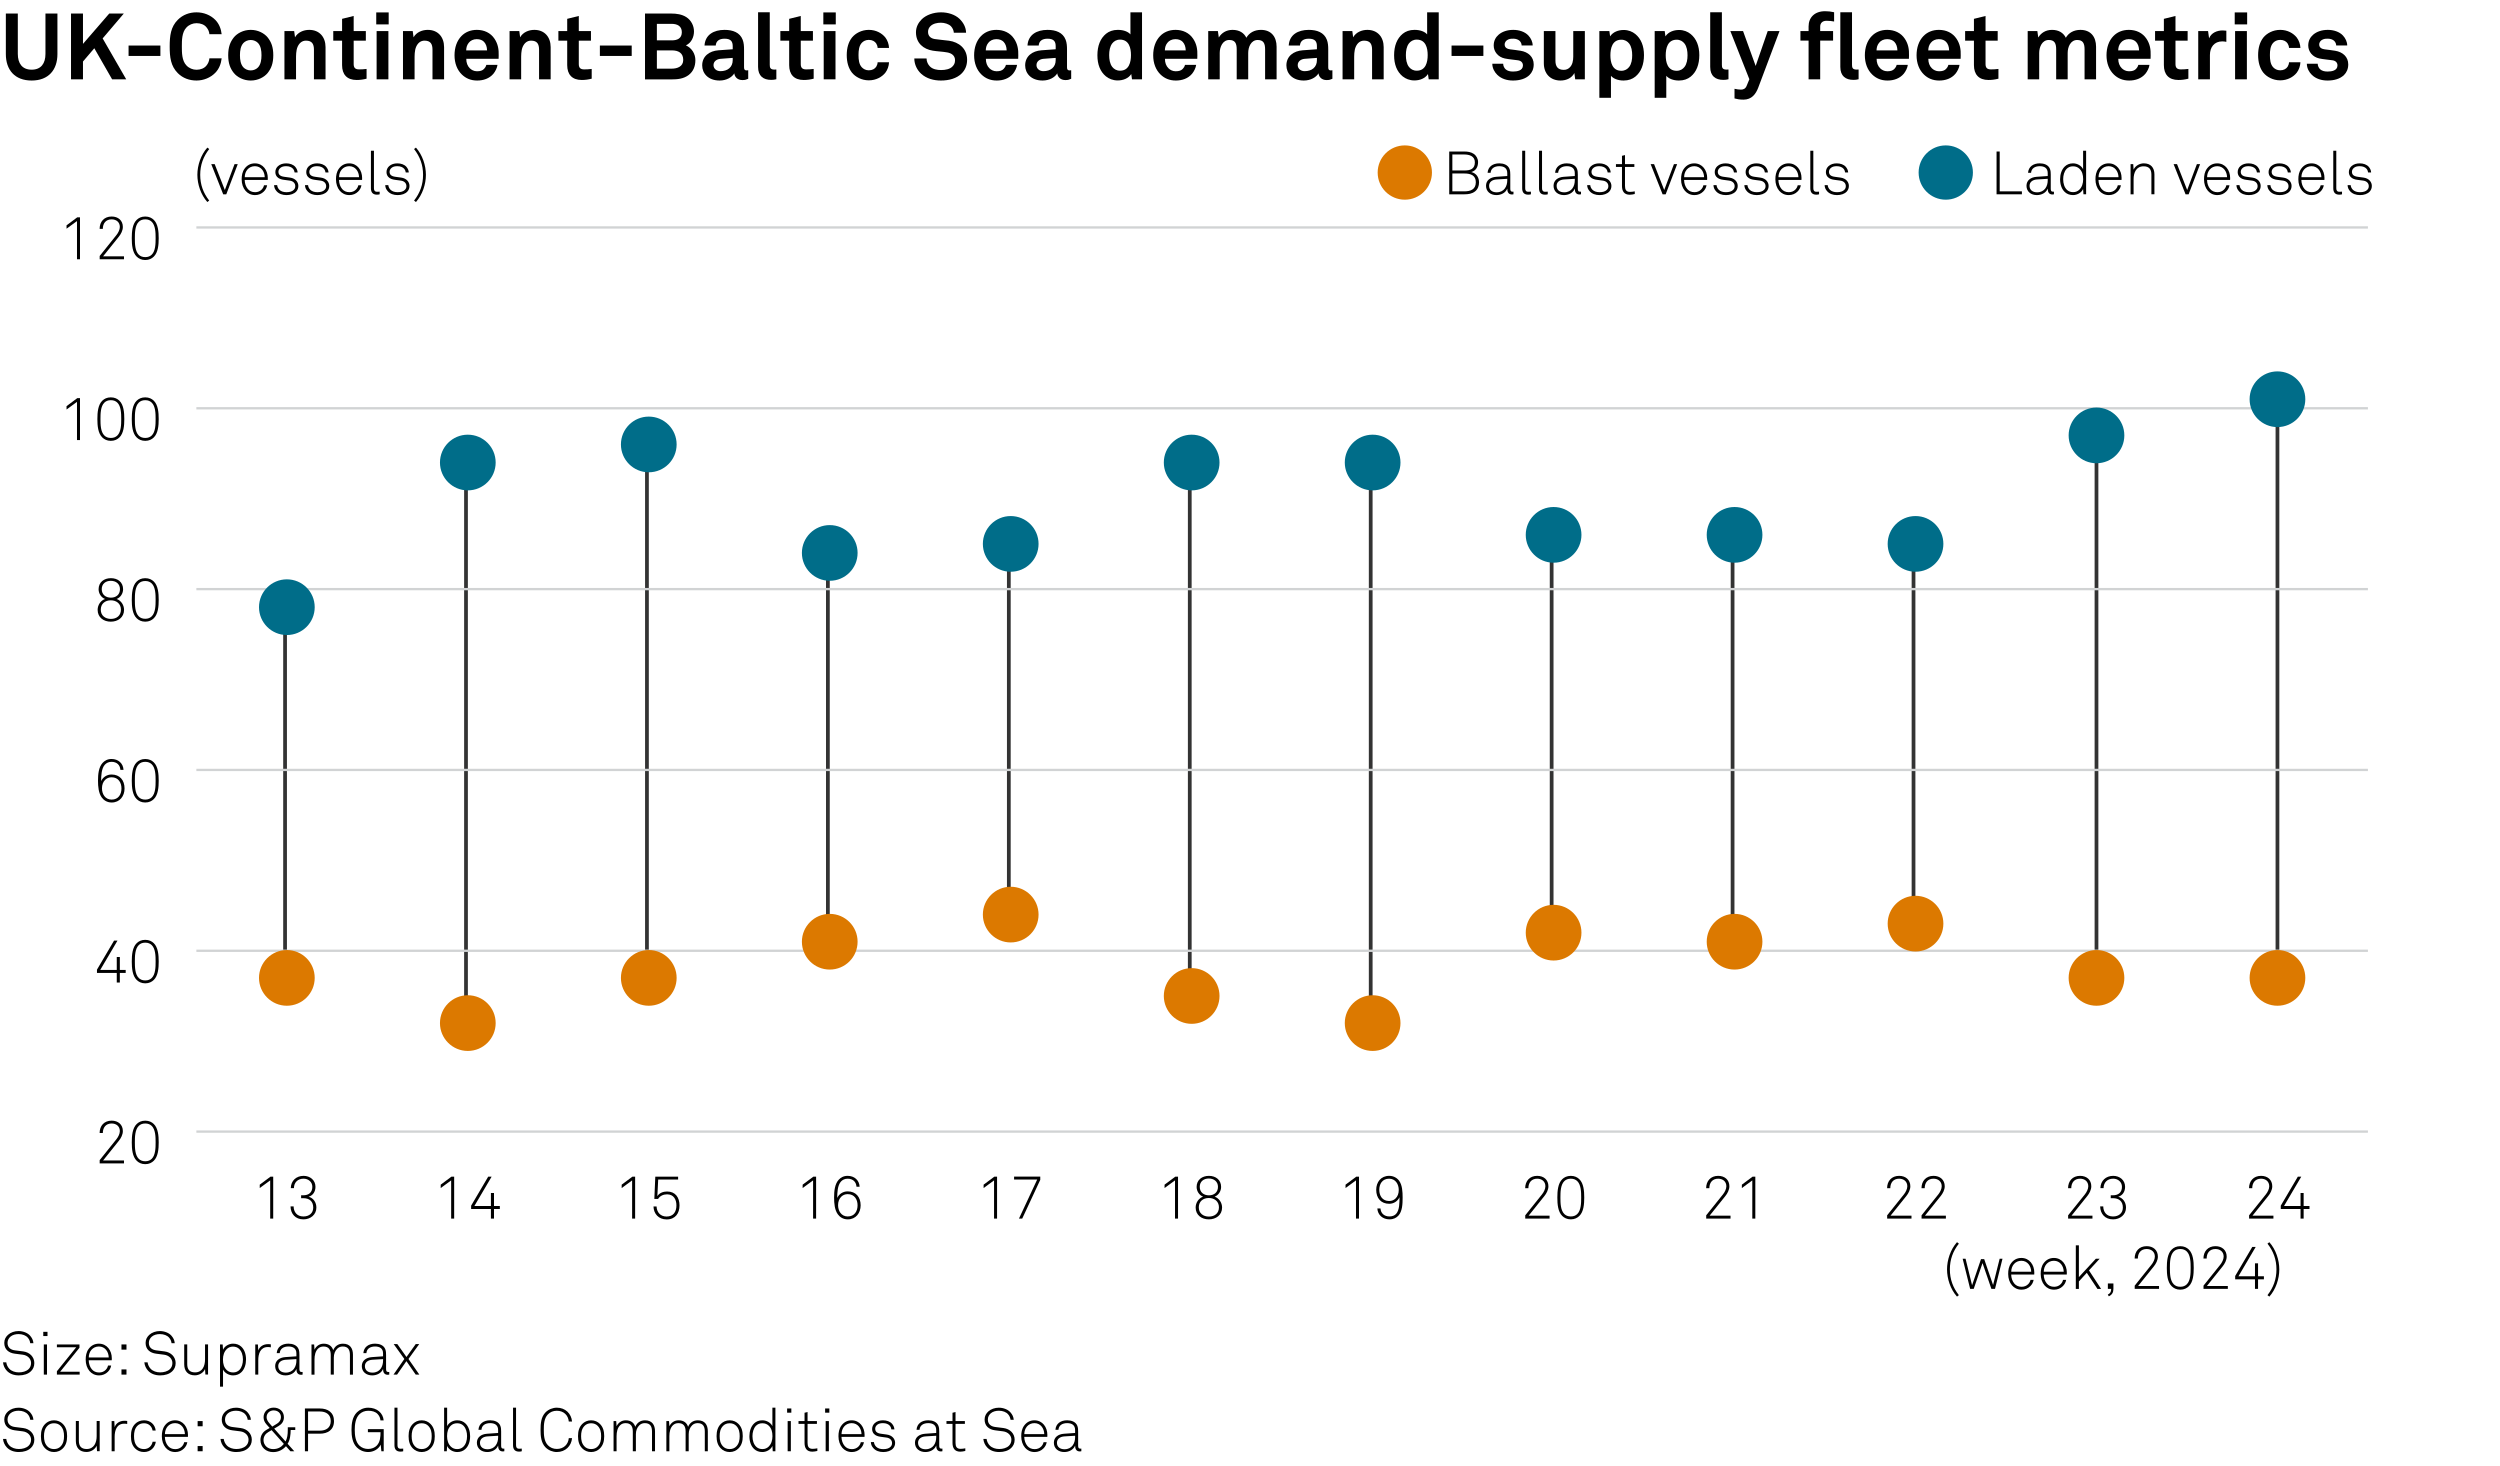 <?xml version="1.0" encoding="UTF-8"?>
<svg xmlns="http://www.w3.org/2000/svg" version="1.1" viewBox="0 0 269.291 157.965">
  <g id="Background">
    <rect width="269.291" height="157.965" fill="#fff" stroke-width="0"/>
  </g>
  <g id="Graph">
    <line x1="108.667" y1="58.522" x2="108.667" y2="98.696" fill="none" stroke="#333" stroke-miterlimit="10" stroke-width=".404"/>
    <line x1="147.647" y1="49.652" x2="147.647" y2="107.292" fill="none" stroke="#333" stroke-miterlimit="10" stroke-width=".404"/>
    <line x1="167.137" y1="58.783" x2="167.137" y2="100.522" fill="none" stroke="#333" stroke-miterlimit="10" stroke-width=".404"/>
    <line x1="206.118" y1="57.478" x2="206.118" y2="100.261" fill="none" stroke="#333" stroke-miterlimit="10" stroke-width=".404"/>
    <line x1="225.826" y1="46.9" x2="225.826" y2="103.913" fill="none" stroke="#333" stroke-miterlimit="10" stroke-width=".404"/>
    <line x1="245.319" y1="43.004" x2="245.319" y2="104.957" fill="none" stroke="#333" stroke-miterlimit="10" stroke-width=".404"/>
    <line x1="186.627" y1="56.957" x2="186.627" y2="100.783" fill="none" stroke="#333" stroke-miterlimit="10" stroke-width=".404"/>
    <line x1="128.157" y1="49.13" x2="128.157" y2="107.043" fill="none" stroke="#333" stroke-miterlimit="10" stroke-width=".404"/>
    <line x1="30.706" y1="64.522" x2="30.706" y2="107.738" fill="none" stroke="#333" stroke-miterlimit="10" stroke-width=".404"/>
    <line x1="50.196" y1="49.913" x2="50.196" y2="107.826" fill="none" stroke="#333" stroke-miterlimit="10" stroke-width=".404"/>
    <line x1="69.686" y1="47.304" x2="69.686" y2="104.174" fill="none" stroke="#333" stroke-miterlimit="10" stroke-width=".404"/>
    <line x1="89.176" y1="58.522" x2="89.176" y2="102.348" fill="none" stroke="#333" stroke-miterlimit="10" stroke-width=".404"/>
    <g>
      <path d="M3.408,8.675c-1.829,0-2.778-1.159-2.778-2.848V1.459h1.289v4.348c0,1.009.46,1.699,1.489,1.699s1.489-.689,1.489-1.699V1.459h1.289v4.368c0,1.689-.949,2.848-2.778,2.848Z" fill="#000" stroke-width="0"/>
      <path d="M12.077,8.545l-1.919-3.348-1.22,1.429v1.919h-1.289V1.459h1.289v3.268l2.829-3.268h1.569l-2.279,2.678,2.539,4.408h-1.519Z" fill="#000" stroke-width="0"/>
      <path d="M13.849,6.026v-1.12h3.428v1.12h-3.428Z" fill="#000" stroke-width="0"/>
      <path d="M23.196,7.835c-.529.54-1.269.839-2.029.839s-1.469-.25-2.009-.79c-.77-.77-.879-1.719-.879-2.878s.11-2.109.879-2.878c.54-.54,1.25-.799,2.009-.799s1.5.28,2.029.819c.41.42.62.979.68,1.539h-1.319c-.03-.31-.14-.53-.32-.75-.229-.29-.629-.44-1.069-.44-.41,0-.81.17-1.089.47-.49.51-.49,1.39-.49,2.039s0,1.529.49,2.039c.28.3.68.47,1.089.47.44,0,.84-.16,1.069-.45.18-.22.29-.47.32-.78h1.319c-.06.56-.27,1.129-.68,1.549Z" fill="#000" stroke-width="0"/>
      <path d="M28.827,7.865c-.36.44-1.029.81-1.819.81s-1.459-.37-1.819-.81c-.39-.49-.609-1.04-.609-1.919s.22-1.429.609-1.919c.36-.44,1.03-.81,1.819-.81s1.459.37,1.819.81c.39.49.61,1.04.61,1.919s-.22,1.429-.61,1.919ZM27.797,4.637c-.17-.18-.45-.33-.79-.33s-.62.15-.79.33c-.3.33-.37.819-.37,1.309s.07.979.37,1.31c.17.18.45.33.79.33s.62-.15.79-.33c.3-.33.37-.82.37-1.31s-.07-.979-.37-1.309Z" fill="#000" stroke-width="0"/>
      <path d="M33.817,8.545v-3.188c0-.609-.2-.979-.86-.979-.439,0-.729.28-.899.659-.18.41-.17.95-.17,1.39v2.119h-1.249V3.348h1.049l.09.67c.31-.55.93-.8,1.529-.8,1.109,0,1.759.78,1.759,1.859v3.468h-1.249Z" fill="#000" stroke-width="0"/>
      <path d="M38.417,8.615c-1.049,0-1.569-.6-1.569-1.599v-2.638h-.95v-1.03h.95v-1.319l1.249-.31v1.629h1.31v1.03h-1.31v2.528c0,.4.18.57.58.57.26,0,.47-.01.81-.05v1.05c-.35.09-.699.14-1.069.14Z" fill="#000" stroke-width="0"/>
      <path d="M40.528,2.628v-1.29h1.339v1.29h-1.339ZM40.568,8.545V3.348h1.269v5.197h-1.269Z" fill="#000" stroke-width="0"/>
      <path d="M46.586,8.545v-3.188c0-.609-.2-.979-.86-.979-.439,0-.729.28-.899.659-.18.41-.17.95-.17,1.39v2.119h-1.249V3.348h1.049l.09.67c.31-.55.93-.8,1.529-.8,1.109,0,1.759.78,1.759,1.859v3.468h-1.249Z" fill="#000" stroke-width="0"/>
      <path d="M53.705,6.336h-3.478c-.01.4.13.78.38,1.02.18.17.43.32.77.32.36,0,.58-.07.76-.25.11-.11.2-.25.25-.439h1.2c-.03.31-.24.72-.44.959-.44.52-1.089.729-1.749.729-.709,0-1.229-.25-1.639-.64-.52-.5-.799-1.229-.799-2.079,0-.83.25-1.569.75-2.079.39-.4.949-.66,1.659-.66.77,0,1.469.31,1.899.959.38.57.47,1.16.45,1.809,0,0-.01.24-.01.35ZM52.146,4.517c-.17-.18-.43-.3-.79-.3-.38,0-.689.16-.87.4-.18.23-.26.47-.27.81h2.249c-.01-.39-.12-.69-.32-.91Z" fill="#000" stroke-width="0"/>
      <path d="M58.066,8.545v-3.188c0-.609-.2-.979-.86-.979-.439,0-.729.28-.899.659-.18.41-.17.95-.17,1.39v2.119h-1.249V3.348h1.049l.09.67c.31-.55.93-.8,1.529-.8,1.109,0,1.759.78,1.759,1.859v3.468h-1.249Z" fill="#000" stroke-width="0"/>
      <path d="M62.666,8.615c-1.049,0-1.569-.6-1.569-1.599v-2.638h-.95v-1.03h.95v-1.319l1.249-.31v1.629h1.31v1.03h-1.31v2.528c0,.4.18.57.58.57.26,0,.47-.01.81-.05v1.05c-.35.09-.699.14-1.069.14Z" fill="#000" stroke-width="0"/>
      <path d="M64.617,6.026v-1.12h3.428v1.12h-3.428Z" fill="#000" stroke-width="0"/>
      <path d="M74.185,8.075c-.55.42-1.209.479-1.889.479h-2.818V1.459h2.818c.57,0,1.159.08,1.639.39.52.34.819.93.819,1.539,0,.58-.27,1.229-.869,1.499.669.31,1.019.94,1.019,1.599,0,.63-.209,1.2-.719,1.589ZM72.345,2.568h-1.589v1.779h1.619c.58,0,1.069-.21,1.069-.879,0-.68-.52-.899-1.1-.899ZM72.385,5.427h-1.629v1.969h1.589c.6,0,1.25-.22,1.25-.939,0-.76-.53-1.029-1.209-1.029Z" fill="#000" stroke-width="0"/>
      <path d="M79.975,8.625c-.54,0-.84-.34-.879-.729-.24.419-.84.779-1.579.779-1.24,0-1.879-.779-1.879-1.629,0-.99.77-1.559,1.759-1.629l1.529-.11v-.32c0-.49-.17-.819-.88-.819-.58,0-.919.26-.949.739h-1.209c.07-1.169,1-1.689,2.159-1.689.89,0,1.649.28,1.949,1.06.13.33.15.7.15,1.049v1.929c0,.24.08.33.29.33.08,0,.16-.02.16-.02v.919c-.21.09-.32.14-.62.14ZM78.925,6.236l-1.319.1c-.38.03-.75.26-.75.68,0,.4.35.65.739.65.78,0,1.33-.42,1.33-1.189v-.24Z" fill="#000" stroke-width="0"/>
      <path d="M83.076,8.605c-.85,0-1.419-.41-1.419-1.399V1.319h1.259v5.677c0,.3.07.5.5.5.11,0,.14-.01.21-.01v1.05c-.25.05-.3.07-.55.07Z" fill="#000" stroke-width="0"/>
      <path d="M86.576,8.615c-1.049,0-1.569-.6-1.569-1.599v-2.638h-.95v-1.03h.95v-1.319l1.249-.31v1.629h1.31v1.03h-1.31v2.528c0,.4.18.57.58.57.26,0,.47-.01.81-.05v1.05c-.35.09-.699.14-1.069.14Z" fill="#000" stroke-width="0"/>
      <path d="M88.687,2.628v-1.29h1.339v1.29h-1.339ZM88.727,8.545V3.348h1.27v5.197h-1.27Z" fill="#000" stroke-width="0"/>
      <path d="M95.365,7.835c-.36.45-.99.819-1.779.819s-1.449-.38-1.809-.819c-.39-.49-.569-1.14-.569-1.899s.18-1.409.569-1.899c.36-.44,1.02-.82,1.809-.82s1.419.37,1.779.82c.24.31.379.719.399,1.129h-1.229c-.01-.19-.07-.35-.15-.48-.15-.23-.42-.39-.8-.39-.34,0-.589.14-.759.32-.3.33-.35.83-.35,1.319s.05.979.35,1.309c.17.18.419.33.759.33.38,0,.65-.16.8-.39.08-.13.14-.29.15-.479h1.229c-.02.41-.16.819-.399,1.129Z" fill="#000" stroke-width="0"/>
      <path d="M103.584,7.915c-.54.54-1.369.76-2.239.76-.75,0-1.539-.2-2.119-.729-.42-.38-.74-.979-.74-1.649h1.319c0,.35.16.659.37.869.3.3.78.38,1.189.38.49,0,.959-.1,1.229-.38.16-.17.28-.34.28-.68,0-.52-.4-.759-.84-.839-.479-.09-1.099-.11-1.569-.19-.979-.16-1.799-.799-1.799-1.979,0-.56.25-1.029.62-1.399.47-.46,1.249-.75,2.079-.75.76,0,1.499.24,1.979.689.42.4.709.919.72,1.509h-1.319c-.01-.25-.14-.52-.31-.7-.23-.24-.7-.38-1.079-.38-.4,0-.86.09-1.149.39-.15.16-.24.34-.24.6,0,.46.3.7.72.77.45.07,1.08.12,1.539.18,1.06.15,1.949.839,1.949,2.049,0,.66-.24,1.129-.59,1.479Z" fill="#000" stroke-width="0"/>
      <path d="M109.674,6.336h-3.478c-.01.4.13.78.38,1.02.18.17.43.32.77.32.36,0,.58-.07.76-.25.11-.11.2-.25.25-.439h1.2c-.03.31-.24.72-.44.959-.44.52-1.089.729-1.749.729-.709,0-1.229-.25-1.639-.64-.52-.5-.799-1.229-.799-2.079,0-.83.25-1.569.75-2.079.39-.4.949-.66,1.659-.66.77,0,1.469.31,1.899.959.38.57.47,1.16.45,1.809,0,0-.01.24-.01.35ZM108.115,4.517c-.17-.18-.43-.3-.79-.3-.38,0-.689.16-.87.4-.18.23-.26.47-.27.81h2.249c-.01-.39-.12-.69-.32-.91Z" fill="#000" stroke-width="0"/>
      <path d="M114.764,8.625c-.54,0-.84-.34-.879-.729-.24.419-.84.779-1.579.779-1.24,0-1.879-.779-1.879-1.629,0-.99.77-1.559,1.759-1.629l1.529-.11v-.32c0-.49-.17-.819-.88-.819-.58,0-.919.26-.949.739h-1.209c.07-1.169,1-1.689,2.159-1.689.89,0,1.649.28,1.949,1.06.13.33.15.7.15,1.049v1.929c0,.24.08.33.29.33.08,0,.16-.02.16-.02v.919c-.21.09-.32.14-.62.14ZM113.715,6.236l-1.319.1c-.38.03-.75.26-.75.68,0,.4.35.65.739.65.78,0,1.33-.42,1.33-1.189v-.24Z" fill="#000" stroke-width="0"/>
      <path d="M121.935,8.545l-.08-.57c-.31.48-.89.69-1.459.69-.52,0-.949-.18-1.269-.44-.62-.51-.919-1.289-.919-2.269,0-1.02.31-1.809.929-2.319.32-.26.74-.42,1.27-.42.66,0,1.139.22,1.359.49V1.329h1.249v7.216h-1.079ZM120.645,4.267c-.39,0-.66.18-.839.41-.26.34-.33.81-.33,1.259s.07.929.33,1.269c.18.23.45.41.839.41.979,0,1.179-.929,1.179-1.679s-.2-1.669-1.179-1.669Z" fill="#000" stroke-width="0"/>
      <path d="M128.963,6.336h-3.478c-.01.4.13.78.38,1.02.18.17.43.32.77.32.36,0,.58-.07.76-.25.11-.11.2-.25.25-.439h1.2c-.03.31-.24.72-.44.959-.44.52-1.089.729-1.749.729-.709,0-1.229-.25-1.639-.64-.52-.5-.799-1.229-.799-2.079,0-.83.25-1.569.75-2.079.39-.4.949-.66,1.659-.66.77,0,1.469.31,1.899.959.38.57.47,1.16.45,1.809,0,0-.01.24-.01.35ZM127.404,4.517c-.17-.18-.43-.3-.79-.3-.38,0-.689.16-.87.4-.18.23-.26.47-.27.81h2.249c-.01-.39-.12-.69-.32-.91Z" fill="#000" stroke-width="0"/>
      <path d="M136.272,8.545v-3.228c0-.64-.17-1.01-.8-1.01-.709,0-1.02.75-1.02,1.399v2.838h-1.239v-3.228c0-.64-.17-1.01-.8-1.01-.709,0-1.029.75-1.029,1.399v2.838h-1.239V3.348h1.04l.1.69c.29-.48.79-.82,1.479-.82.729,0,1.229.32,1.489.85.31-.54.869-.85,1.568-.85,1.109,0,1.689.74,1.689,1.819v3.508h-1.239Z" fill="#000" stroke-width="0"/>
      <path d="M142.904,8.625c-.54,0-.84-.34-.88-.729-.239.419-.839.779-1.579.779-1.239,0-1.879-.779-1.879-1.629,0-.99.77-1.559,1.759-1.629l1.529-.11v-.32c0-.49-.17-.819-.879-.819-.58,0-.92.26-.95.739h-1.209c.07-1.169,1-1.689,2.159-1.689.89,0,1.648.28,1.948,1.06.13.33.15.7.15,1.049v1.929c0,.24.08.33.29.33.08,0,.159-.02.159-.02v.919c-.209.09-.319.14-.619.14ZM141.854,6.236l-1.319.1c-.38.03-.749.26-.749.68,0,.4.35.65.739.65.779,0,1.329-.42,1.329-1.189v-.24Z" fill="#000" stroke-width="0"/>
      <path d="M147.795,8.545v-3.188c0-.609-.2-.979-.859-.979-.44,0-.729.28-.899.659-.181.41-.17.95-.17,1.39v2.119h-1.25V3.348h1.05l.09.67c.31-.55.93-.8,1.529-.8,1.109,0,1.759.78,1.759,1.859v3.468h-1.249Z" fill="#000" stroke-width="0"/>
      <path d="M153.895,8.545l-.08-.57c-.31.48-.889.69-1.459.69-.52,0-.949-.18-1.27-.44-.619-.51-.919-1.289-.919-2.269,0-1.02.31-1.809.93-2.319.319-.26.739-.42,1.269-.42.66,0,1.14.22,1.359.49V1.329h1.25v7.216h-1.08ZM152.605,4.267c-.39,0-.659.18-.84.41-.26.34-.329.81-.329,1.259s.069.929.329,1.269c.181.23.45.41.84.41.979,0,1.18-.929,1.18-1.679s-.2-1.669-1.18-1.669Z" fill="#000" stroke-width="0"/>
      <path d="M156.356,6.026v-1.12h3.428v1.12h-3.428Z" fill="#000" stroke-width="0"/>
      <path d="M164.754,8.075c-.419.42-1.069.6-1.778.6-.66,0-1.25-.19-1.68-.6-.3-.29-.55-.72-.55-1.209h1.17c0,.23.12.48.279.61.2.16.43.23.79.23.42,0,1.06-.09,1.06-.66,0-.3-.2-.5-.52-.55-.46-.07-.979-.1-1.439-.2-.71-.15-1.189-.73-1.189-1.39,0-.529.22-.899.529-1.169.38-.33.93-.52,1.579-.52.62,0,1.25.2,1.63.61.279.3.459.689.459,1.069h-1.189c0-.2-.09-.36-.209-.49-.15-.15-.42-.24-.68-.24-.181,0-.351,0-.54.08-.22.09-.399.28-.399.55,0,.37.319.48.6.52.47.06.6.07,1.109.15.819.13,1.419.649,1.419,1.469,0,.5-.18.869-.45,1.139Z" fill="#000" stroke-width="0"/>
      <path d="M169.675,8.545l-.09-.68c-.25.51-.83.81-1.489.81-1.109,0-1.8-.75-1.8-1.859v-3.468h1.25v3.188c0,.609.239.989.899.989.29,0,.489-.11.64-.26.3-.28.38-.75.38-1.169v-2.749h1.249v5.197h-1.039Z" fill="#000" stroke-width="0"/>
      <path d="M176.154,8.255c-.319.26-.739.42-1.27.42-.619,0-1.119-.22-1.358-.51v2.369h-1.25V3.348h1.08l.079.57c.311-.48.89-.689,1.46-.689.52,0,.939.18,1.259.439.62.51.93,1.29.93,2.269,0,1.019-.31,1.809-.93,2.318ZM175.485,4.687c-.181-.23-.45-.41-.84-.41-.979,0-1.18.929-1.18,1.679s.2,1.669,1.18,1.669c.39,0,.659-.18.84-.41.26-.34.329-.81.329-1.259s-.069-.93-.329-1.27Z" fill="#000" stroke-width="0"/>
      <path d="M182.114,8.255c-.319.26-.739.42-1.27.42-.619,0-1.119-.22-1.358-.51v2.369h-1.25V3.348h1.08l.079.57c.311-.48.89-.689,1.46-.689.52,0,.939.18,1.259.439.62.51.93,1.29.93,2.269,0,1.019-.31,1.809-.93,2.318ZM181.445,4.687c-.181-.23-.45-.41-.84-.41-.979,0-1.18.929-1.18,1.679s.2,1.669,1.18,1.669c.39,0,.659-.18.84-.41.26-.34.329-.81.329-1.259s-.069-.93-.329-1.27Z" fill="#000" stroke-width="0"/>
      <path d="M185.636,8.605c-.85,0-1.419-.41-1.419-1.399V1.319h1.259v5.677c0,.3.07.5.5.5.109,0,.14-.01.21-.01v1.05c-.25.05-.3.07-.55.07Z" fill="#000" stroke-width="0"/>
      <path d="M189.395,9.435c-.261.68-.69,1.299-1.6,1.299-.41,0-.689-.06-.959-.13v-1.04c.329.06.419.09.699.09.229,0,.47-.08.6-.39l.3-.729-2.049-5.188h1.369l1.359,3.758,1.299-3.758h1.27l-2.288,6.087Z" fill="#000" stroke-width="0"/>
      <path d="M196.744,2.238c-.45,0-.68.26-.68.63v.479h1.389v1.03h-1.389v4.167h-1.25v-4.167h-.879v-1.03h.879v-.5c0-.959.65-1.639,1.77-1.639.359,0,.59.03.979.11v1c-.26-.05-.49-.08-.819-.08ZM199.652,8.605c-.85,0-1.419-.41-1.419-1.399V1.319h1.259v5.677c0,.3.07.5.5.5.109,0,.14-.01.21-.01v1.05c-.25.05-.3.07-.55.07Z" fill="#000" stroke-width="0"/>
      <path d="M205.622,6.336h-3.478c-.011.4.13.78.38,1.02.18.17.43.32.77.32.359,0,.579-.07.759-.25.11-.11.2-.25.25-.439h1.199c-.029.31-.239.72-.439.959-.439.52-1.09.729-1.749.729-.71,0-1.229-.25-1.639-.64-.521-.5-.8-1.229-.8-2.079,0-.83.25-1.569.749-2.079.391-.4.95-.66,1.659-.66.77,0,1.47.31,1.899.959.38.57.47,1.16.449,1.809,0,0-.01.24-.01.35ZM204.063,4.517c-.17-.18-.43-.3-.79-.3-.38,0-.689.16-.869.4-.181.23-.26.47-.271.81h2.249c-.01-.39-.12-.69-.319-.91Z" fill="#000" stroke-width="0"/>
      <path d="M211.192,6.336h-3.478c-.011.4.13.78.38,1.02.18.17.43.32.77.32.359,0,.579-.07.759-.25.11-.11.2-.25.25-.439h1.199c-.029.31-.239.72-.439.959-.439.52-1.09.729-1.749.729-.71,0-1.229-.25-1.639-.64-.521-.5-.8-1.229-.8-2.079,0-.83.25-1.569.749-2.079.391-.4.95-.66,1.659-.66.77,0,1.47.31,1.899.959.38.57.47,1.16.449,1.809,0,0-.01.24-.01.35ZM209.634,4.517c-.17-.18-.43-.3-.79-.3-.38,0-.689.16-.869.4-.181.23-.26.47-.271.81h2.249c-.01-.39-.12-.69-.319-.91Z" fill="#000" stroke-width="0"/>
      <path d="M214.194,8.615c-1.05,0-1.569-.6-1.569-1.599v-2.638h-.949v-1.03h.949v-1.319l1.25-.31v1.629h1.309v1.03h-1.309v2.528c0,.4.18.57.579.57.26,0,.47-.01.81-.05v1.05c-.35.09-.699.14-1.069.14Z" fill="#000" stroke-width="0"/>
      <path d="M224.542,8.545v-3.228c0-.64-.17-1.01-.8-1.01-.709,0-1.02.75-1.02,1.399v2.838h-1.239v-3.228c0-.64-.17-1.01-.8-1.01-.709,0-1.029.75-1.029,1.399v2.838h-1.239V3.348h1.04l.1.69c.29-.48.79-.82,1.479-.82.729,0,1.229.32,1.489.85.31-.54.869-.85,1.568-.85,1.109,0,1.689.74,1.689,1.819v3.508h-1.239Z" fill="#000" stroke-width="0"/>
      <path d="M231.652,6.336h-3.478c-.011.4.13.78.38,1.02.18.17.43.32.77.32.359,0,.579-.07.759-.25.11-.11.2-.25.25-.439h1.199c-.029.31-.239.72-.439.959-.439.52-1.089.729-1.749.729-.71,0-1.229-.25-1.639-.64-.521-.5-.8-1.229-.8-2.079,0-.83.25-1.569.749-2.079.391-.4.95-.66,1.659-.66.77,0,1.47.31,1.899.959.38.57.47,1.16.449,1.809,0,0-.01.24-.01.35ZM230.094,4.517c-.17-.18-.43-.3-.79-.3-.38,0-.689.16-.869.4-.181.23-.26.47-.271.81h2.249c-.01-.39-.12-.69-.319-.91Z" fill="#000" stroke-width="0"/>
      <path d="M234.654,8.615c-1.049,0-1.569-.6-1.569-1.599v-2.638h-.949v-1.03h.949v-1.319l1.25-.31v1.629h1.309v1.03h-1.309v2.528c0,.4.18.57.579.57.26,0,.47-.01.81-.05v1.05c-.35.09-.699.14-1.069.14Z" fill="#000" stroke-width="0"/>
      <path d="M239.384,4.457c-.879,0-1.339.63-1.339,1.469v2.619h-1.26V3.348h1.06l.11.78c.239-.6.859-.85,1.469-.85.13,0,.26.01.39.03v1.2c-.14-.03-.29-.05-.43-.05Z" fill="#000" stroke-width="0"/>
      <path d="M240.716,2.628v-1.29h1.339v1.29h-1.339ZM240.756,8.545V3.348h1.27v5.197h-1.27Z" fill="#000" stroke-width="0"/>
      <path d="M247.394,7.835c-.359.45-.989.819-1.778.819s-1.449-.38-1.81-.819c-.39-.49-.569-1.14-.569-1.899s.18-1.409.569-1.899c.36-.44,1.02-.82,1.81-.82s1.419.37,1.778.82c.24.31.38.719.4,1.129h-1.229c-.01-.19-.07-.35-.15-.48-.149-.23-.419-.39-.799-.39-.34,0-.59.14-.76.32-.3.33-.35.83-.35,1.319s.05.979.35,1.309c.17.18.42.33.76.33.38,0,.649-.16.799-.39.08-.13.141-.29.15-.479h1.229c-.021.41-.16.819-.4,1.129Z" fill="#000" stroke-width="0"/>
      <path d="M252.493,8.075c-.419.42-1.069.6-1.778.6-.66,0-1.25-.19-1.68-.6-.3-.29-.55-.72-.55-1.209h1.17c0,.23.12.48.279.61.2.16.431.23.79.23.42,0,1.06-.09,1.06-.66,0-.3-.2-.5-.52-.55-.46-.07-.979-.1-1.439-.2-.71-.15-1.189-.73-1.189-1.39,0-.529.22-.899.529-1.169.38-.33.93-.52,1.579-.52.62,0,1.25.2,1.63.61.279.3.459.689.459,1.069h-1.188c0-.2-.091-.36-.21-.49-.15-.15-.42-.24-.68-.24-.181,0-.351,0-.54.08-.22.09-.399.28-.399.55,0,.37.319.48.6.52.47.06.6.07,1.109.15.819.13,1.419.649,1.419,1.469,0,.5-.18.869-.45,1.139Z" fill="#000" stroke-width="0"/>
    </g>
    <g>
      <path d="M22.333,21.762c-.702-.787-1.073-1.917-1.073-2.932s.371-2.145,1.073-2.932l.202.156c-.637.819-.969,1.709-.969,2.775s.332,1.957.969,2.776l-.202.156Z" fill="#000" stroke-width="0"/>
      <path d="M24.374,20.93h-.332l-1.287-3.25h.371l1.092,2.789,1.046-2.789h.345l-1.235,3.25Z" fill="#000" stroke-width="0"/>
      <path d="M28.84,19.383h-2.483c.006.377.13.728.338.975.182.214.436.344.787.344.286,0,.533-.104.708-.286.117-.124.208-.266.247-.461h.338c-.045.28-.182.507-.364.683-.234.234-.559.377-.93.377-.468,0-.799-.195-1.033-.461-.267-.312-.416-.741-.416-1.235,0-.41.065-.813.318-1.157.273-.371.65-.565,1.105-.565.877,0,1.391.754,1.391,1.573,0,.078-.007.137-.007.215ZM27.456,17.901c-.669,0-1.092.54-1.092,1.183h2.152c-.013-.617-.396-1.183-1.06-1.183Z" fill="#000" stroke-width="0"/>
      <path d="M31.915,20.625c-.234.26-.624.39-1.053.39-.442,0-.819-.137-1.066-.416-.182-.208-.26-.39-.273-.656h.332c.02.195.104.364.24.5.188.182.455.26.767.26.338,0,.604-.078.767-.241.117-.117.176-.227.176-.416,0-.292-.208-.539-.598-.591l-.631-.084c-.266-.033-.552-.117-.734-.325-.117-.136-.182-.305-.182-.513,0-.26.111-.475.28-.631.234-.214.552-.305.891-.305.39,0,.76.124.981.383.149.176.24.39.247.598h-.325c-.013-.104-.059-.267-.163-.39-.149-.175-.403-.286-.741-.286-.254,0-.442.046-.585.15-.163.117-.254.273-.254.448,0,.273.137.481.631.546l.617.084c.611.084.897.5.897.897,0,.24-.078.435-.221.598Z" fill="#000" stroke-width="0"/>
      <path d="M35.243,20.625c-.234.26-.624.39-1.053.39-.442,0-.819-.137-1.066-.416-.182-.208-.26-.39-.273-.656h.332c.02.195.104.364.24.5.188.182.455.26.767.26.338,0,.604-.078.767-.241.117-.117.176-.227.176-.416,0-.292-.208-.539-.598-.591l-.631-.084c-.266-.033-.552-.117-.734-.325-.117-.136-.182-.305-.182-.513,0-.26.111-.475.28-.631.234-.214.552-.305.891-.305.39,0,.76.124.981.383.149.176.24.39.247.598h-.325c-.013-.104-.059-.267-.163-.39-.149-.175-.403-.286-.741-.286-.254,0-.442.046-.585.15-.163.117-.254.273-.254.448,0,.273.137.481.631.546l.617.084c.611.084.897.5.897.897,0,.24-.078.435-.221.598Z" fill="#000" stroke-width="0"/>
      <path d="M39,19.383h-2.483c.006.377.13.728.338.975.182.214.436.344.787.344.286,0,.533-.104.708-.286.117-.124.208-.266.247-.461h.338c-.045.28-.182.507-.364.683-.234.234-.559.377-.93.377-.468,0-.799-.195-1.034-.461-.266-.312-.416-.741-.416-1.235,0-.41.065-.813.319-1.157.273-.371.65-.565,1.105-.565.877,0,1.391.754,1.391,1.573,0,.078-.006.137-.006.215ZM37.615,17.901c-.669,0-1.092.54-1.092,1.183h2.152c-.013-.617-.396-1.183-1.06-1.183Z" fill="#000" stroke-width="0"/>
      <path d="M40.605,20.969c-.416,0-.65-.214-.65-.689v-4.043h.325v4.03c0,.221.065.39.338.39.13,0,.188,0,.279-.013v.286c-.071.02-.156.039-.292.039Z" fill="#000" stroke-width="0"/>
      <path d="M43.888,20.625c-.234.26-.624.39-1.053.39-.442,0-.819-.137-1.066-.416-.182-.208-.26-.39-.273-.656h.332c.02.195.104.364.24.5.188.182.455.26.767.26.338,0,.604-.078.767-.241.117-.117.176-.227.176-.416,0-.292-.208-.539-.598-.591l-.63-.084c-.267-.033-.553-.117-.735-.325-.117-.136-.182-.305-.182-.513,0-.26.111-.475.28-.631.234-.214.552-.305.891-.305.39,0,.76.124.981.383.149.176.24.39.247.598h-.325c-.013-.104-.059-.267-.163-.39-.149-.175-.403-.286-.741-.286-.253,0-.442.046-.585.15-.163.117-.254.273-.254.448,0,.273.137.481.631.546l.617.084c.611.084.897.5.897.897,0,.24-.078.435-.221.598Z" fill="#000" stroke-width="0"/>
      <path d="M44.804,21.762l-.202-.156c.637-.819.969-1.71.969-2.776s-.332-1.957-.969-2.775l.202-.156c.702.787,1.073,1.917,1.073,2.932s-.371,2.145-1.073,2.932Z" fill="#000" stroke-width="0"/>
    </g>
    <g>
      <path d="M3.334,155.96c-.312.306-.773.448-1.307.448-.526,0-.981-.169-1.287-.494-.228-.24-.384-.565-.416-.916h.351c.032.272.162.526.338.708.247.254.63.377,1.014.377.397,0,.793-.104,1.047-.344.163-.156.273-.371.273-.663,0-.442-.345-.826-.897-.897l-.858-.11c-.65-.085-1.131-.455-1.131-1.163,0-.384.169-.657.403-.871.286-.261.708-.403,1.137-.403.494,0,.988.201,1.248.507.195.228.325.468.351.8h-.344c-.033-.234-.104-.41-.254-.585-.201-.247-.578-.396-1.001-.396-.332,0-.65.084-.877.279-.175.156-.312.37-.312.67,0,.546.39.754.812.806l.871.11c.715.091,1.203.604,1.203,1.255,0,.402-.149.669-.364.884Z" fill="#000" stroke-width="0"/>
      <path d="M6.767,156.019c-.228.228-.546.39-.949.39s-.721-.162-.949-.39c-.338-.338-.462-.768-.462-1.319s.124-.981.462-1.32c.228-.228.546-.39.949-.39s.722.162.949.39c.338.339.461.768.461,1.32s-.124.981-.461,1.319ZM6.533,153.594c-.169-.176-.403-.286-.715-.286s-.546.11-.715.286c-.292.306-.364.683-.364,1.105s.072.799.364,1.104c.169.176.403.286.715.286s.546-.11.715-.286c.292-.306.364-.683.364-1.104s-.071-.8-.364-1.105Z" fill="#000" stroke-width="0"/>
      <path d="M10.452,156.317l-.039-.592c-.182.416-.644.677-1.099.677-.748,0-1.144-.462-1.144-1.189v-2.146h.325v2.126c0,.565.247.89.839.89.799,0,1.079-.688,1.079-1.391v-1.625h.325v3.25h-.286Z" fill="#000" stroke-width="0"/>
      <path d="M13.383,153.354c-.812,0-1.033.728-1.033,1.41v1.561h-.325v-3.25h.286l.039.656c.143-.448.578-.689,1.033-.689.104,0,.215,0,.319.02v.325c-.104-.026-.215-.032-.319-.032Z" fill="#000" stroke-width="0"/>
      <path d="M15.516,156.408c-.403,0-.728-.155-.956-.383-.338-.339-.455-.774-.455-1.326s.117-.988.455-1.326c.228-.228.553-.384.956-.384.676,0,1.177.442,1.255,1.099h-.338c-.071-.448-.422-.78-.917-.78-.312,0-.552.104-.721.279-.292.306-.358.689-.358,1.112s.065.812.358,1.118c.169.175.409.272.721.272.5,0,.845-.351.923-.793h.344c-.084.631-.585,1.111-1.268,1.111Z" fill="#000" stroke-width="0"/>
      <path d="M20.242,154.777h-2.483c.006.377.13.728.338.975.182.215.436.345.787.345.286,0,.533-.104.708-.286.117-.124.208-.267.247-.462h.338c-.045.28-.182.507-.364.683-.234.234-.559.377-.93.377-.468,0-.799-.194-1.034-.461-.266-.312-.416-.741-.416-1.235,0-.409.065-.812.319-1.157.273-.37.65-.565,1.105-.565.877,0,1.391.754,1.391,1.573,0,.078-.006.137-.006.215ZM18.857,153.295c-.669,0-1.092.539-1.092,1.183h2.152c-.013-.617-.396-1.183-1.06-1.183Z" fill="#000" stroke-width="0"/>
      <path d="M21.288,153.633v-.559h.54v.559h-.54ZM21.288,156.324v-.56h.54v.56h-.54Z" fill="#000" stroke-width="0"/>
      <path d="M26.76,155.96c-.312.306-.773.448-1.307.448-.526,0-.981-.169-1.287-.494-.228-.24-.384-.565-.416-.916h.351c.032.272.162.526.338.708.247.254.63.377,1.014.377.397,0,.793-.104,1.047-.344.163-.156.273-.371.273-.663,0-.442-.345-.826-.897-.897l-.858-.11c-.65-.085-1.131-.455-1.131-1.163,0-.384.169-.657.403-.871.286-.261.708-.403,1.137-.403.494,0,.988.201,1.248.507.195.228.325.468.351.8h-.344c-.033-.234-.104-.41-.254-.585-.201-.247-.578-.396-1.001-.396-.332,0-.65.084-.877.279-.175.156-.312.37-.312.67,0,.546.39.754.812.806l.871.11c.715.091,1.203.604,1.203,1.255,0,.402-.149.669-.364.884Z" fill="#000" stroke-width="0"/>
      <path d="M31.311,154.036c-.007.487-.065,1.099-.332,1.481l.721.807h-.416l-.481-.546c-.332.383-.806.637-1.384.637-.754,0-1.365-.507-1.365-1.3,0-.462.234-.852.63-1.086l.364-.215-.338-.377c-.221-.247-.319-.494-.319-.786,0-.572.455-1.027,1.086-1.027.611,0,1.105.396,1.105,1.027,0,.442-.215.741-.565.949l-.481.286,1.222,1.384c.188-.338.241-.747.241-1.248v-.279h.806v.293h-.494ZM29.256,154.049l-.364.215c-.312.182-.507.487-.507.852,0,.585.468.975,1.034.975.52,0,.884-.215,1.157-.559l-1.319-1.482ZM29.478,151.923c-.41,0-.761.286-.761.729,0,.228.117.442.273.624l.338.39.527-.324c.253-.156.409-.403.409-.689,0-.442-.338-.729-.786-.729Z" fill="#000" stroke-width="0"/>
      <path d="M34.443,154.433h-1.261v1.892h-.338v-4.609h1.599c.884,0,1.534.43,1.534,1.359s-.65,1.358-1.534,1.358ZM34.443,152.04h-1.261v2.067h1.261c.676,0,1.183-.312,1.183-1.033s-.507-1.034-1.183-1.034Z" fill="#000" stroke-width="0"/>
      <path d="M41.08,156.324l-.071-.709c-.241.494-.793.793-1.346.793-.494,0-.93-.201-1.215-.487-.494-.487-.585-1.241-.585-1.898,0-.663.084-1.397.585-1.892.292-.285.721-.5,1.215-.5.949,0,1.599.578,1.664,1.371h-.345c-.026-.299-.136-.5-.305-.688-.241-.26-.611-.352-1.008-.352s-.715.144-.956.377c-.429.423-.5,1.118-.5,1.684,0,.56.072,1.287.507,1.697.247.233.565.357.942.357.371,0,.715-.144.923-.364.371-.39.403-.936.403-1.443h-1.359v-.331h1.703v2.386h-.253Z" fill="#000" stroke-width="0"/>
      <path d="M43.14,156.363c-.416,0-.65-.215-.65-.689v-4.043h.325v4.03c0,.221.065.39.338.39.13,0,.188,0,.279-.013v.286c-.071.02-.156.039-.292.039Z" fill="#000" stroke-width="0"/>
      <path d="M46.371,156.019c-.228.228-.546.39-.949.39s-.721-.162-.949-.39c-.338-.338-.461-.768-.461-1.319s.123-.981.461-1.32c.228-.228.546-.39.949-.39s.722.162.949.39c.338.339.461.768.461,1.32s-.124.981-.461,1.319ZM46.137,153.594c-.169-.176-.403-.286-.715-.286s-.546.11-.715.286c-.292.306-.364.683-.364,1.105s.072.799.364,1.104c.169.176.403.286.715.286s.546-.11.715-.286c.292-.306.364-.683.364-1.104s-.071-.8-.364-1.105Z" fill="#000" stroke-width="0"/>
      <path d="M50.108,156.103c-.214.188-.494.306-.865.306-.435,0-.903-.253-1.079-.656l-.039.572h-.286v-4.693h.325v1.989c.175-.371.624-.631,1.085-.631.377,0,.669.13.884.338.345.325.507.846.507,1.378,0,.56-.169,1.079-.533,1.397ZM49.945,153.594c-.169-.176-.39-.286-.695-.286-.299,0-.52.098-.683.254-.299.279-.41.656-.41,1.138,0,.448.124.845.416,1.131.163.156.377.26.663.26.273,0,.481-.084.644-.228.299-.267.429-.702.429-1.163,0-.416-.111-.832-.364-1.105Z" fill="#000" stroke-width="0"/>
      <path d="M54.17,156.344c-.403,0-.514-.293-.514-.638-.175.462-.669.702-1.17.702-.63,0-1.118-.377-1.118-1.001,0-.578.449-.923,1.092-.969l1.196-.084v-.318c0-.54-.364-.741-.858-.741-.514,0-.904.234-.936.715h-.325c.045-.656.559-1.021,1.261-1.021.442,0,.923.149,1.099.598.078.202.084.41.084.624v1.482c0,.221.032.352.253.352.039,0,.059,0,.091-.007v.286c-.078.013-.078.02-.156.02ZM53.657,154.653l-1.164.071c-.481.033-.793.286-.793.683,0,.468.351.702.812.702.819,0,1.144-.663,1.144-1.287v-.169Z" fill="#000" stroke-width="0"/>
      <path d="M55.912,156.363c-.416,0-.65-.215-.65-.689v-4.043h.325v4.03c0,.221.065.39.338.39.13,0,.188,0,.279-.013v.286c-.071.02-.156.039-.292.039Z" fill="#000" stroke-width="0"/>
      <path d="M59.981,156.408c-.442,0-.897-.182-1.215-.5-.494-.501-.54-1.235-.54-1.892s.045-1.385.54-1.886c.318-.318.773-.5,1.215-.5.917,0,1.567.644,1.638,1.495h-.351c-.058-.683-.559-1.164-1.287-1.164-.409,0-.721.144-.968.396-.416.43-.436,1.105-.436,1.658s.026,1.234.442,1.664c.253.26.579.396.962.396.729,0,1.229-.481,1.287-1.164h.351c-.071.852-.721,1.495-1.638,1.495Z" fill="#000" stroke-width="0"/>
      <path d="M64.622,156.019c-.228.228-.546.39-.949.39s-.721-.162-.949-.39c-.338-.338-.462-.768-.462-1.319s.124-.981.462-1.32c.228-.228.546-.39.949-.39s.722.162.949.39c.338.339.461.768.461,1.32s-.124.981-.461,1.319ZM64.388,153.594c-.169-.176-.403-.286-.715-.286s-.546.11-.715.286c-.292.306-.364.683-.364,1.105s.072.799.364,1.104c.169.176.403.286.715.286s.546-.11.715-.286c.292-.306.364-.683.364-1.104s-.071-.8-.364-1.105Z" fill="#000" stroke-width="0"/>
      <path d="M70.231,156.324v-2.126c0-.565-.208-.903-.773-.903-.247,0-.429.084-.579.221-.253.241-.383.579-.383.969v1.84h-.332v-2.126c0-.565-.215-.903-.78-.903-.247,0-.436.084-.579.221-.292.273-.39.722-.39,1.184v1.625h-.325v-3.25h.286l.039.559c.169-.37.52-.644.988-.644.565,0,.897.279,1.027.702.169-.403.514-.702,1.047-.702.76,0,1.079.494,1.079,1.189v2.146h-.325Z" fill="#000" stroke-width="0"/>
      <path d="M75.919,156.324v-2.126c0-.565-.208-.903-.773-.903-.247,0-.429.084-.579.221-.253.241-.383.579-.383.969v1.84h-.332v-2.126c0-.565-.215-.903-.78-.903-.247,0-.436.084-.579.221-.292.273-.39.722-.39,1.184v1.625h-.325v-3.25h.286l.039.559c.169-.37.52-.644.988-.644.565,0,.897.279,1.027.702.169-.403.514-.702,1.047-.702.76,0,1.079.494,1.079,1.189v2.146h-.325Z" fill="#000" stroke-width="0"/>
      <path d="M79.546,156.019c-.228.228-.546.39-.949.39s-.721-.162-.949-.39c-.338-.338-.462-.768-.462-1.319s.124-.981.462-1.32c.228-.228.546-.39.949-.39s.722.162.949.39c.338.339.461.768.461,1.32s-.124.981-.461,1.319ZM79.312,153.594c-.169-.176-.403-.286-.715-.286s-.546.11-.715.286c-.292.306-.364.683-.364,1.105s.072.799.364,1.104c.169.176.403.286.715.286s.546-.11.715-.286c.292-.306.364-.683.364-1.104s-.071-.8-.364-1.105Z" fill="#000" stroke-width="0"/>
      <path d="M83.238,156.324l-.039-.572c-.176.403-.644.656-1.079.656-.371,0-.65-.117-.864-.306-.364-.318-.533-.838-.533-1.397,0-.532.163-1.053.507-1.378.215-.208.507-.338.884-.338.461,0,.91.26,1.085.631v-1.989h.325v4.693h-.286ZM82.796,153.562c-.163-.156-.384-.254-.683-.254-.306,0-.527.11-.696.286-.253.273-.364.689-.364,1.105,0,.461.13.896.429,1.163.163.144.371.228.644.228.286,0,.5-.104.663-.26.292-.286.416-.683.416-1.131,0-.481-.11-.858-.409-1.138Z" fill="#000" stroke-width="0"/>
      <path d="M84.785,152.17v-.455h.455v.455h-.455ZM84.843,156.324v-3.25h.344v3.25h-.344Z" fill="#000" stroke-width="0"/>
      <path d="M87.501,156.369c-.604,0-.838-.383-.838-.948v-2.048h-.65v-.299h.65v-.897l.325-.078v.976h1.008v.299h-1.008v2.034c0,.384.104.656.54.656.176,0,.338-.025.514-.058v.285c-.182.039-.357.078-.54.078Z" fill="#000" stroke-width="0"/>
      <path d="M88.879,152.17v-.455h.455v.455h-.455ZM88.938,156.324v-3.25h.344v3.25h-.344Z" fill="#000" stroke-width="0"/>
      <path d="M93.124,154.777h-2.483c.006.377.13.728.338.975.182.215.436.345.787.345.286,0,.533-.104.708-.286.117-.124.208-.267.247-.462h.338c-.045.28-.182.507-.364.683-.234.234-.559.377-.93.377-.468,0-.799-.194-1.033-.461-.267-.312-.416-.741-.416-1.235,0-.409.065-.812.318-1.157.273-.37.65-.565,1.105-.565.877,0,1.391.754,1.391,1.573,0,.078-.007.137-.007.215ZM91.739,153.295c-.669,0-1.092.539-1.092,1.183h2.152c-.013-.617-.396-1.183-1.06-1.183Z" fill="#000" stroke-width="0"/>
      <path d="M96.198,156.019c-.234.26-.624.39-1.053.39-.442,0-.819-.137-1.066-.416-.182-.208-.26-.39-.273-.656h.332c.02.195.104.364.24.501.188.182.455.26.767.26.338,0,.604-.078.767-.241.117-.116.176-.227.176-.416,0-.292-.208-.539-.598-.591l-.631-.085c-.266-.032-.552-.117-.734-.325-.117-.136-.182-.305-.182-.513,0-.261.111-.475.28-.631.234-.215.552-.306.891-.306.39,0,.76.124.981.384.149.176.24.39.247.598h-.325c-.013-.104-.059-.267-.163-.39-.149-.176-.403-.286-.741-.286-.254,0-.442.046-.585.149-.163.117-.254.273-.254.448,0,.273.137.481.631.546l.617.085c.611.084.897.5.897.897,0,.24-.078.435-.221.598Z" fill="#000" stroke-width="0"/>
      <path d="M101.359,156.344c-.403,0-.514-.293-.514-.638-.175.462-.669.702-1.17.702-.63,0-1.118-.377-1.118-1.001,0-.578.449-.923,1.092-.969l1.196-.084v-.318c0-.54-.364-.741-.858-.741-.514,0-.904.234-.936.715h-.325c.045-.656.559-1.021,1.261-1.021.442,0,.923.149,1.099.598.078.202.084.41.084.624v1.482c0,.221.032.352.253.352.039,0,.059,0,.091-.007v.286c-.078.013-.078.02-.156.02ZM100.846,154.653l-1.164.071c-.481.033-.793.286-.793.683,0,.468.351.702.812.702.819,0,1.144-.663,1.144-1.287v-.169Z" fill="#000" stroke-width="0"/>
      <path d="M103.439,156.369c-.604,0-.838-.383-.838-.948v-2.048h-.65v-.299h.65v-.897l.325-.078v.976h1.008v.299h-1.008v2.034c0,.384.104.656.54.656.176,0,.338-.025.514-.058v.285c-.182.039-.357.078-.54.078Z" fill="#000" stroke-width="0"/>
      <path d="M108.932,155.96c-.312.306-.774.448-1.307.448-.527,0-.982-.169-1.287-.494-.228-.24-.384-.565-.416-.916h.351c.033.272.163.526.338.708.247.254.63.377,1.014.377.396,0,.793-.104,1.046-.344.163-.156.273-.371.273-.663,0-.442-.345-.826-.897-.897l-.858-.11c-.65-.085-1.131-.455-1.131-1.163,0-.384.169-.657.403-.871.286-.261.708-.403,1.137-.403.494,0,.988.201,1.248.507.195.228.325.468.352.8h-.345c-.033-.234-.104-.41-.254-.585-.201-.247-.578-.396-1.001-.396-.332,0-.65.084-.877.279-.175.156-.312.37-.312.67,0,.546.39.754.812.806l.871.11c.715.091,1.202.604,1.202,1.255,0,.402-.149.669-.363.884Z" fill="#000" stroke-width="0"/>
      <path d="M112.811,154.777h-2.482c.006.377.13.728.338.975.182.215.436.345.786.345.286,0,.533-.104.709-.286.116-.124.208-.267.247-.462h.338c-.046.28-.183.507-.364.683-.234.234-.56.377-.93.377-.468,0-.8-.194-1.033-.461-.267-.312-.416-.741-.416-1.235,0-.409.064-.812.318-1.157.272-.37.65-.565,1.104-.565.878,0,1.392.754,1.392,1.573,0,.078-.007.137-.007.215ZM111.426,153.295c-.669,0-1.092.539-1.092,1.183h2.151c-.013-.617-.396-1.183-1.06-1.183Z" fill="#000" stroke-width="0"/>
      <path d="M116.321,156.344c-.403,0-.514-.293-.514-.638-.176.462-.67.702-1.17.702-.631,0-1.118-.377-1.118-1.001,0-.578.448-.923,1.092-.969l1.196-.084v-.318c0-.54-.364-.741-.858-.741-.513,0-.903.234-.936.715h-.325c.046-.656.56-1.021,1.261-1.021.442,0,.924.149,1.099.598.078.202.085.41.085.624v1.482c0,.221.032.352.253.352.039,0,.059,0,.092-.007v.286c-.078.013-.078.02-.156.02ZM115.807,154.653l-1.163.071c-.481.033-.793.286-.793.683,0,.468.351.702.812.702.818,0,1.144-.663,1.144-1.287v-.169Z" fill="#000" stroke-width="0"/>
    </g>
    <g>
      <path d="M3.334,147.705c-.312.305-.773.448-1.307.448-.526,0-.981-.169-1.287-.494-.228-.24-.384-.565-.416-.917h.351c.032.273.162.527.338.709.247.254.63.377,1.014.377.397,0,.793-.104,1.047-.345.163-.156.273-.37.273-.663,0-.441-.345-.825-.897-.896l-.858-.11c-.65-.085-1.131-.455-1.131-1.164,0-.384.169-.656.403-.871.286-.26.708-.403,1.137-.403.494,0,.988.202,1.248.508.195.228.325.468.351.799h-.344c-.033-.233-.104-.409-.254-.585-.201-.247-.578-.396-1.001-.396-.332,0-.65.085-.877.279-.175.156-.312.371-.312.67,0,.546.39.754.812.806l.871.111c.715.091,1.203.604,1.203,1.254,0,.403-.149.67-.364.885Z" fill="#000" stroke-width="0"/>
      <path d="M4.661,143.915v-.455h.455v.455h-.455ZM4.719,148.068v-3.25h.344v3.25h-.344Z" fill="#000" stroke-width="0"/>
      <path d="M6.129,148.068v-.363l2.08-2.581h-2.08v-.306h2.431v.357l-2.08,2.581h2.1v.312h-2.451Z" fill="#000" stroke-width="0"/>
      <path d="M12.038,146.521h-2.483c.006.377.13.729.338.976.182.214.436.344.787.344.286,0,.533-.104.708-.286.117-.123.208-.266.247-.461h.338c-.045.279-.182.507-.364.683-.234.233-.559.377-.93.377-.468,0-.799-.195-1.033-.462-.267-.312-.416-.741-.416-1.234,0-.41.065-.813.318-1.157.273-.371.65-.565,1.105-.565.877,0,1.391.754,1.391,1.572,0,.078-.007.137-.007.215ZM10.653,145.039c-.669,0-1.092.54-1.092,1.184h2.152c-.013-.617-.396-1.184-1.06-1.184Z" fill="#000" stroke-width="0"/>
      <path d="M13.084,145.378v-.56h.54v.56h-.54ZM13.084,148.068v-.559h.54v.559h-.54Z" fill="#000" stroke-width="0"/>
      <path d="M18.557,147.705c-.312.305-.773.448-1.307.448-.526,0-.981-.169-1.287-.494-.228-.24-.384-.565-.416-.917h.351c.032.273.162.527.338.709.247.254.63.377,1.014.377.397,0,.793-.104,1.047-.345.163-.156.273-.37.273-.663,0-.441-.345-.825-.897-.896l-.858-.11c-.65-.085-1.131-.455-1.131-1.164,0-.384.169-.656.403-.871.286-.26.708-.403,1.137-.403.494,0,.988.202,1.248.508.195.228.325.468.351.799h-.344c-.033-.233-.104-.409-.254-.585-.201-.247-.578-.396-1.001-.396-.332,0-.65.085-.877.279-.175.156-.312.371-.312.67,0,.546.39.754.812.806l.871.111c.715.091,1.203.604,1.203,1.254,0,.403-.149.67-.364.885Z" fill="#000" stroke-width="0"/>
      <path d="M22.125,148.062l-.039-.592c-.182.416-.644.676-1.099.676-.748,0-1.144-.461-1.144-1.189v-2.146h.325v2.126c0,.565.247.891.839.891.799,0,1.079-.689,1.079-1.391v-1.626h.325v3.251h-.286Z" fill="#000" stroke-width="0"/>
      <path d="M25.993,147.815c-.214.208-.507.338-.884.338-.461,0-.91-.26-1.085-.631v1.847h-.325v-4.551h.286l.039.572c.175-.403.644-.656,1.079-.656.371,0,.65.116.865.305.364.319.533.839.533,1.398,0,.532-.163,1.053-.507,1.378ZM25.74,145.28c-.163-.144-.371-.228-.644-.228-.286,0-.5.104-.663.26-.292.286-.416.683-.416,1.131,0,.481.111.858.41,1.138.163.156.383.254.683.254.305,0,.526-.111.695-.286.253-.273.364-.689.364-1.105,0-.461-.13-.896-.429-1.163Z" fill="#000" stroke-width="0"/>
      <path d="M28.853,145.098c-.812,0-1.033.729-1.033,1.411v1.56h-.325v-3.25h.286l.039.656c.143-.448.578-.688,1.033-.688.104,0,.215,0,.319.02v.325c-.104-.026-.215-.033-.319-.033Z" fill="#000" stroke-width="0"/>
      <path d="M32.441,148.088c-.403,0-.514-.292-.514-.637-.175.462-.669.702-1.17.702-.63,0-1.118-.377-1.118-1.001,0-.579.449-.923,1.092-.969l1.196-.085v-.318c0-.539-.364-.741-.858-.741-.514,0-.904.234-.936.716h-.325c.045-.657.559-1.021,1.261-1.021.442,0,.923.149,1.099.598.078.201.084.409.084.624v1.482c0,.221.032.351.253.351.039,0,.059,0,.091-.007v.286c-.078.014-.078.02-.156.02ZM31.928,146.398l-1.164.071c-.481.032-.793.286-.793.683,0,.468.351.702.812.702.819,0,1.144-.663,1.144-1.287v-.169Z" fill="#000" stroke-width="0"/>
      <path d="M37.693,148.068v-2.125c0-.565-.208-.904-.773-.904-.247,0-.429.085-.579.222-.253.24-.383.578-.383.969v1.839h-.332v-2.125c0-.565-.215-.904-.78-.904-.247,0-.436.085-.579.222-.292.272-.39.722-.39,1.183v1.625h-.325v-3.25h.286l.039.56c.169-.371.52-.644.988-.644.565,0,.897.279,1.027.701.169-.402.514-.701,1.047-.701.76,0,1.079.493,1.079,1.189v2.145h-.325Z" fill="#000" stroke-width="0"/>
      <path d="M41.775,148.088c-.403,0-.514-.292-.514-.637-.175.462-.669.702-1.17.702-.63,0-1.118-.377-1.118-1.001,0-.579.449-.923,1.092-.969l1.196-.085v-.318c0-.539-.364-.741-.858-.741-.514,0-.904.234-.936.716h-.325c.045-.657.559-1.021,1.261-1.021.442,0,.923.149,1.099.598.078.201.084.409.084.624v1.482c0,.221.032.351.253.351.039,0,.059,0,.091-.007v.286c-.078.014-.078.02-.156.02ZM41.262,146.398l-1.164.071c-.481.032-.793.286-.793.683,0,.468.351.702.812.702.819,0,1.144-.663,1.144-1.287v-.169Z" fill="#000" stroke-width="0"/>
      <path d="M44.778,148.068l-1.001-1.449-1.008,1.449h-.383l1.17-1.684-1.15-1.605h.39l.988,1.392.995-1.392h.377l-1.157,1.605,1.17,1.684h-.39Z" fill="#000" stroke-width="0"/>
    </g>
    <g>
      <path d="M210.801,139.667c-.702-.786-1.073-1.918-1.073-2.932s.371-2.146,1.073-2.932l.201.156c-.637.818-.969,1.709-.969,2.775s.332,1.957.969,2.775l-.201.156Z" fill="#000" stroke-width="0"/>
      <path d="M214.896,138.835h-.39l-.956-2.782-.948,2.782h-.384l-.807-3.25h.312l.702,2.86.962-2.815h.345l.955,2.789.709-2.834h.306l-.807,3.25Z" fill="#000" stroke-width="0"/>
      <path d="M219.121,137.288h-2.483c.007.377.13.728.338.975.183.215.436.345.787.345.286,0,.533-.104.708-.286.117-.123.208-.267.247-.461h.338c-.045.279-.182.507-.363.682-.234.234-.56.378-.93.378-.468,0-.8-.195-1.033-.462-.267-.312-.416-.741-.416-1.235,0-.409.064-.812.318-1.157.272-.37.649-.565,1.104-.565.878,0,1.392.754,1.392,1.573,0,.078-.007.137-.007.215ZM217.736,135.806c-.669,0-1.092.54-1.092,1.184h2.151c-.013-.618-.396-1.184-1.06-1.184Z" fill="#000" stroke-width="0"/>
      <path d="M222.625,137.288h-2.483c.006.377.13.728.338.975.182.215.436.345.786.345.286,0,.533-.104.709-.286.117-.123.208-.267.247-.461h.338c-.046.279-.182.507-.364.682-.233.234-.559.378-.93.378-.468,0-.799-.195-1.033-.462-.267-.312-.416-.741-.416-1.235,0-.409.065-.812.318-1.157.273-.37.65-.565,1.105-.565.877,0,1.391.754,1.391,1.573,0,.078-.006.137-.006.215ZM221.24,135.806c-.67,0-1.093.54-1.093,1.184h2.152c-.014-.618-.396-1.184-1.06-1.184Z" fill="#000" stroke-width="0"/>
      <path d="M225.927,138.835l-1.145-1.735-.852.93v.806h-.331v-4.693h.331v3.419l1.827-1.976h.409l-1.15,1.255,1.307,1.995h-.396Z" fill="#000" stroke-width="0"/>
      <path d="M227.154,139.635l-.11-.183c.279-.149.364-.299.364-.617h-.357v-.585h.598v.592c0,.37-.149.63-.494.793Z" fill="#000" stroke-width="0"/>
      <path d="M229.943,138.835v-.351l1.807-2.256c.183-.228.364-.572.364-.871,0-.526-.39-.819-.884-.819-.618,0-.949.43-.949,1.027h-.345c0-.773.487-1.333,1.294-1.333.702,0,1.209.423,1.209,1.125,0,.384-.208.773-.442,1.06l-1.689,2.105h2.255v.312h-2.619Z" fill="#000" stroke-width="0"/>
      <path d="M235.768,138.556c-.208.201-.501.364-.917.364s-.708-.163-.916-.364c-.468-.449-.533-1.274-.533-1.982s.065-1.534.533-1.983c.208-.201.5-.357.916-.357s.709.156.917.357c.468.449.533,1.274.533,1.983s-.065,1.533-.533,1.982ZM235.547,134.798c-.163-.155-.378-.26-.696-.26s-.533.104-.695.26c-.409.396-.423,1.19-.423,1.775s.014,1.378.423,1.774c.162.156.377.26.695.26s.533-.104.696-.26c.409-.396.422-1.189.422-1.774s-.013-1.379-.422-1.775Z" fill="#000" stroke-width="0"/>
      <path d="M237.354,138.835v-.351l1.807-2.256c.183-.228.364-.572.364-.871,0-.526-.39-.819-.884-.819-.618,0-.949.43-.949,1.027h-.345c0-.773.487-1.333,1.294-1.333.702,0,1.209.423,1.209,1.125,0,.384-.208.773-.442,1.06l-1.689,2.105h2.255v.312h-2.619Z" fill="#000" stroke-width="0"/>
      <path d="M243.229,137.802v1.033h-.331v-1.033h-2.133v-.357l1.84-3.127h.37l-1.858,3.159h1.781v-1.397h.331v1.397h.631v.325h-.631Z" fill="#000" stroke-width="0"/>
      <path d="M244.445,139.667l-.202-.156c.638-.818.969-1.709.969-2.775s-.331-1.957-.969-2.775l.202-.156c.702.786,1.072,1.918,1.072,2.932s-.37,2.146-1.072,2.932Z" fill="#000" stroke-width="0"/>
    </g>
    <g>
      <path d="M158.893,20.612c-.331.266-.747.318-1.157.318h-1.631v-4.609h1.631c.345,0,.709.052,1.001.247.293.195.475.54.475.884,0,.5-.208.936-.734,1.079.572.136.839.598.839,1.125,0,.364-.13.721-.423.956ZM157.735,16.64h-1.293v1.723h1.293c.638,0,1.132-.15,1.132-.884,0-.644-.572-.838-1.132-.838ZM157.735,18.688h-1.293v1.924h1.293c.631,0,1.235-.182,1.235-.982,0-.754-.565-.942-1.235-.942Z" fill="#000" stroke-width="0"/>
      <path d="M162.871,20.95c-.403,0-.514-.292-.514-.637-.176.462-.67.702-1.17.702-.631,0-1.118-.377-1.118-1.001,0-.579.448-.923,1.092-.969l1.196-.084v-.318c0-.54-.364-.741-.858-.741-.514,0-.903.234-.936.715h-.325c.045-.657.559-1.021,1.261-1.021.442,0,.923.149,1.099.598.078.202.085.41.085.624v1.482c0,.221.032.351.253.351.039,0,.059,0,.091-.007v.286c-.077.013-.077.02-.155.02ZM162.357,19.26l-1.164.071c-.48.033-.793.286-.793.683,0,.468.352.702.812.702.819,0,1.145-.663,1.145-1.287v-.169Z" fill="#000" stroke-width="0"/>
      <path d="M164.612,20.969c-.416,0-.649-.214-.649-.689v-4.043h.325v4.03c0,.221.064.39.338.39.13,0,.188,0,.279-.013v.286c-.071.02-.156.039-.293.039Z" fill="#000" stroke-width="0"/>
      <path d="M166.426,20.969c-.416,0-.649-.214-.649-.689v-4.043h.325v4.03c0,.221.064.39.338.39.13,0,.188,0,.279-.013v.286c-.071.02-.156.039-.293.039Z" fill="#000" stroke-width="0"/>
      <path d="M170.145,20.95c-.403,0-.514-.292-.514-.637-.176.462-.67.702-1.17.702-.631,0-1.118-.377-1.118-1.001,0-.579.448-.923,1.092-.969l1.196-.084v-.318c0-.54-.364-.741-.858-.741-.514,0-.903.234-.936.715h-.325c.045-.657.559-1.021,1.261-1.021.442,0,.923.149,1.099.598.078.202.085.41.085.624v1.482c0,.221.032.351.253.351.039,0,.059,0,.091-.007v.286c-.077.013-.077.02-.155.02ZM169.631,19.26l-1.164.071c-.48.033-.793.286-.793.683,0,.468.352.702.812.702.819,0,1.145-.663,1.145-1.287v-.169Z" fill="#000" stroke-width="0"/>
      <path d="M173.355,20.625c-.234.26-.624.39-1.054.39-.441,0-.818-.137-1.065-.416-.183-.208-.261-.39-.273-.656h.332c.02.195.104.364.24.5.188.182.455.26.767.26.338,0,.604-.078.768-.241.117-.117.176-.227.176-.416,0-.292-.208-.539-.599-.591l-.631-.084c-.266-.033-.552-.117-.734-.325-.116-.136-.182-.305-.182-.513,0-.26.11-.475.279-.631.234-.214.553-.305.891-.305.39,0,.761.124.981.383.149.176.24.39.247.598h-.325c-.013-.104-.059-.267-.162-.39-.149-.175-.403-.286-.741-.286-.254,0-.442.046-.585.15-.162.117-.254.273-.254.448,0,.273.137.481.631.546l.617.084c.611.084.897.5.897.897,0,.24-.078.435-.221.598Z" fill="#000" stroke-width="0"/>
      <path d="M175.553,20.976c-.604,0-.839-.383-.839-.949v-2.048h-.65v-.299h.65v-.897l.325-.078v.975h1.008v.299h-1.008v2.035c0,.383.104.656.539.656.176,0,.339-.026.514-.058v.286c-.182.039-.357.078-.539.078Z" fill="#000" stroke-width="0"/>
      <path d="M179.42,20.93h-.332l-1.287-3.25h.371l1.092,2.789,1.047-2.789h.345l-1.235,3.25Z" fill="#000" stroke-width="0"/>
      <path d="M183.885,19.383h-2.482c.006.377.13.728.338.975.182.214.436.344.786.344.286,0,.533-.104.709-.286.117-.124.208-.266.247-.461h.338c-.046.28-.182.507-.364.683-.233.234-.559.377-.93.377-.468,0-.799-.195-1.033-.461-.267-.312-.416-.741-.416-1.235,0-.41.065-.813.318-1.157.273-.371.65-.565,1.105-.565.877,0,1.391.754,1.391,1.573,0,.078-.007.137-.007.215ZM182.501,17.901c-.67,0-1.093.54-1.093,1.183h2.152c-.014-.617-.396-1.183-1.06-1.183Z" fill="#000" stroke-width="0"/>
      <path d="M186.96,20.625c-.234.26-.624.39-1.054.39-.441,0-.818-.137-1.065-.416-.183-.208-.261-.39-.273-.656h.332c.02.195.104.364.24.5.188.182.455.26.767.26.338,0,.604-.078.768-.241.117-.117.176-.227.176-.416,0-.292-.208-.539-.599-.591l-.631-.084c-.266-.033-.552-.117-.734-.325-.116-.136-.182-.305-.182-.513,0-.26.11-.475.279-.631.234-.214.553-.305.891-.305.39,0,.761.124.981.383.149.176.24.39.247.598h-.325c-.013-.104-.059-.267-.162-.39-.149-.175-.403-.286-.741-.286-.254,0-.442.046-.585.15-.162.117-.254.273-.254.448,0,.273.137.481.631.546l.617.084c.611.084.897.5.897.897,0,.24-.078.435-.221.598Z" fill="#000" stroke-width="0"/>
      <path d="M190.288,20.625c-.234.26-.624.39-1.054.39-.441,0-.818-.137-1.065-.416-.183-.208-.261-.39-.273-.656h.332c.02.195.104.364.24.5.188.182.455.26.767.26.338,0,.604-.078.768-.241.117-.117.176-.227.176-.416,0-.292-.208-.539-.599-.591l-.631-.084c-.266-.033-.552-.117-.734-.325-.116-.136-.182-.305-.182-.513,0-.26.11-.475.279-.631.234-.214.553-.305.891-.305.39,0,.761.124.981.383.149.176.24.39.247.598h-.325c-.013-.104-.059-.267-.162-.39-.149-.175-.403-.286-.741-.286-.254,0-.442.046-.585.15-.162.117-.254.273-.254.448,0,.273.137.481.631.546l.617.084c.611.084.897.5.897.897,0,.24-.078.435-.221.598Z" fill="#000" stroke-width="0"/>
      <path d="M194.045,19.383h-2.483c.007.377.13.728.338.975.183.214.436.344.787.344.286,0,.533-.104.708-.286.117-.124.208-.266.247-.461h.338c-.045.28-.182.507-.363.683-.234.234-.56.377-.93.377-.468,0-.8-.195-1.034-.461-.266-.312-.416-.741-.416-1.235,0-.41.065-.813.319-1.157.272-.371.649-.565,1.104-.565.878,0,1.392.754,1.392,1.573,0,.078-.007.137-.007.215ZM192.66,17.901c-.669,0-1.092.54-1.092,1.183h2.151c-.013-.617-.396-1.183-1.06-1.183Z" fill="#000" stroke-width="0"/>
      <path d="M195.65,20.969c-.416,0-.65-.214-.65-.689v-4.043h.325v4.03c0,.221.065.39.338.39.13,0,.188,0,.279-.013v.286c-.071.02-.155.039-.292.039Z" fill="#000" stroke-width="0"/>
      <path d="M198.933,20.625c-.233.26-.624.39-1.053.39-.442,0-.819-.137-1.066-.416-.182-.208-.26-.39-.272-.656h.331c.02.195.104.364.24.5.188.182.455.26.768.26.338,0,.604-.078.767-.241.117-.117.176-.227.176-.416,0-.292-.208-.539-.598-.591l-.631-.084c-.267-.033-.553-.117-.734-.325-.117-.136-.183-.305-.183-.513,0-.26.111-.475.28-.631.233-.214.552-.305.891-.305.39,0,.76.124.981.383.149.176.24.39.247.598h-.325c-.014-.104-.059-.267-.163-.39-.149-.175-.402-.286-.74-.286-.254,0-.442.046-.585.15-.163.117-.254.273-.254.448,0,.273.137.481.631.546l.617.084c.611.084.896.5.896.897,0,.24-.077.435-.221.598Z" fill="#000" stroke-width="0"/>
    </g>
    <circle cx="151.321" cy="18.586" r="2.924" fill="#dc7900" stroke-width="0"/>
    <g>
      <path d="M215.062,20.93v-4.609h.338v4.291h2.392v.318h-2.729Z" fill="#000" stroke-width="0"/>
      <path d="M221.088,20.95c-.403,0-.514-.292-.514-.637-.176.462-.67.702-1.17.702-.631,0-1.118-.377-1.118-1.001,0-.579.448-.923,1.092-.969l1.196-.084v-.318c0-.54-.364-.741-.858-.741-.514,0-.903.234-.936.715h-.325c.045-.657.559-1.021,1.261-1.021.442,0,.923.149,1.099.598.078.202.085.41.085.624v1.482c0,.221.032.351.253.351.039,0,.059,0,.091-.007v.286c-.077.013-.077.02-.155.02ZM220.574,19.26l-1.164.071c-.48.033-.793.286-.793.683,0,.468.352.702.812.702.819,0,1.145-.663,1.145-1.287v-.169Z" fill="#000" stroke-width="0"/>
      <path d="M224.422,20.93l-.039-.572c-.176.403-.644.656-1.079.656-.37,0-.649-.117-.864-.306-.364-.318-.533-.838-.533-1.397,0-.533.163-1.053.507-1.378.215-.208.508-.338.885-.338.461,0,.909.26,1.085.63v-1.989h.325v4.693h-.286ZM223.98,18.167c-.163-.156-.384-.253-.683-.253-.306,0-.527.11-.696.286-.253.273-.363.689-.363,1.105,0,.461.13.897.429,1.164.162.143.37.228.644.228.286,0,.5-.104.663-.26.292-.286.416-.683.416-1.131,0-.481-.11-.858-.409-1.138Z" fill="#000" stroke-width="0"/>
      <path d="M228.523,19.383h-2.483c.007.377.13.728.338.975.183.214.436.344.787.344.286,0,.533-.104.708-.286.117-.124.208-.266.247-.461h.338c-.045.28-.182.507-.363.683-.234.234-.56.377-.93.377-.468,0-.8-.195-1.034-.461-.266-.312-.416-.741-.416-1.235,0-.41.065-.813.319-1.157.272-.371.649-.565,1.104-.565.878,0,1.392.754,1.392,1.573,0,.078-.007.137-.007.215ZM227.139,17.901c-.669,0-1.092.54-1.092,1.183h2.151c-.013-.617-.396-1.183-1.06-1.183Z" fill="#000" stroke-width="0"/>
      <path d="M231.741,20.93v-2.125c0-.565-.247-.891-.839-.891-.8,0-1.079.689-1.079,1.391v1.625h-.325v-3.25h.286l.039.591c.182-.409.644-.676,1.099-.676.747,0,1.144.461,1.144,1.189v2.145h-.324Z" fill="#000" stroke-width="0"/>
      <path d="M235.751,20.93h-.331l-1.287-3.25h.37l1.093,2.789,1.046-2.789h.345l-1.235,3.25Z" fill="#000" stroke-width="0"/>
      <path d="M240.217,19.383h-2.482c.006.377.13.728.338.975.182.214.436.344.786.344.286,0,.533-.104.709-.286.117-.124.208-.266.247-.461h.338c-.046.28-.182.507-.364.683-.233.234-.559.377-.93.377-.468,0-.799-.195-1.033-.461-.267-.312-.416-.741-.416-1.235,0-.41.065-.813.318-1.157.273-.371.65-.565,1.105-.565.877,0,1.391.754,1.391,1.573,0,.078-.007.137-.007.215ZM238.833,17.901c-.67,0-1.093.54-1.093,1.183h2.152c-.014-.617-.396-1.183-1.06-1.183Z" fill="#000" stroke-width="0"/>
      <path d="M243.292,20.625c-.234.26-.624.39-1.054.39-.441,0-.818-.137-1.065-.416-.183-.208-.261-.39-.273-.656h.332c.02.195.104.364.24.5.188.182.455.26.767.26.338,0,.604-.078.768-.241.117-.117.176-.227.176-.416,0-.292-.208-.539-.599-.591l-.631-.084c-.266-.033-.552-.117-.734-.325-.116-.136-.182-.305-.182-.513,0-.26.11-.475.279-.631.234-.214.553-.305.891-.305.39,0,.761.124.981.383.149.176.24.39.247.598h-.325c-.013-.104-.059-.267-.162-.39-.149-.175-.403-.286-.741-.286-.254,0-.442.046-.585.15-.162.117-.254.273-.254.448,0,.273.137.481.631.546l.617.084c.611.084.897.5.897.897,0,.24-.078.435-.221.598Z" fill="#000" stroke-width="0"/>
      <path d="M246.62,20.625c-.234.26-.624.39-1.054.39-.441,0-.818-.137-1.065-.416-.183-.208-.261-.39-.273-.656h.332c.02.195.104.364.24.5.188.182.455.26.767.26.338,0,.604-.078.768-.241.117-.117.176-.227.176-.416,0-.292-.208-.539-.599-.591l-.631-.084c-.266-.033-.552-.117-.734-.325-.116-.136-.182-.305-.182-.513,0-.26.11-.475.279-.631.234-.214.553-.305.891-.305.39,0,.761.124.981.383.149.176.24.39.247.598h-.325c-.013-.104-.059-.267-.162-.39-.149-.175-.403-.286-.741-.286-.254,0-.442.046-.585.15-.162.117-.254.273-.254.448,0,.273.137.481.631.546l.617.084c.611.084.897.5.897.897,0,.24-.078.435-.221.598Z" fill="#000" stroke-width="0"/>
      <path d="M250.377,19.383h-2.483c.007.377.13.728.338.975.183.214.436.344.787.344.286,0,.533-.104.708-.286.117-.124.208-.266.247-.461h.338c-.045.28-.182.507-.363.683-.234.234-.56.377-.93.377-.468,0-.8-.195-1.034-.461-.266-.312-.416-.741-.416-1.235,0-.41.065-.813.319-1.157.272-.371.649-.565,1.104-.565.878,0,1.392.754,1.392,1.573,0,.078-.007.137-.007.215ZM248.992,17.901c-.669,0-1.092.54-1.092,1.183h2.151c-.013-.617-.396-1.183-1.06-1.183Z" fill="#000" stroke-width="0"/>
      <path d="M251.982,20.969c-.416,0-.65-.214-.65-.689v-4.043h.325v4.03c0,.221.065.39.338.39.13,0,.188,0,.279-.013v.286c-.071.02-.155.039-.292.039Z" fill="#000" stroke-width="0"/>
      <path d="M255.265,20.625c-.233.26-.624.39-1.053.39-.442,0-.819-.137-1.066-.416-.182-.208-.26-.39-.272-.656h.331c.02.195.104.364.24.5.188.182.455.26.768.26.338,0,.604-.078.767-.241.117-.117.176-.227.176-.416,0-.292-.208-.539-.598-.591l-.631-.084c-.267-.033-.553-.117-.734-.325-.117-.136-.183-.305-.183-.513,0-.26.111-.475.28-.631.233-.214.552-.305.891-.305.39,0,.76.124.981.383.149.176.24.39.247.598h-.325c-.014-.104-.059-.267-.163-.39-.149-.175-.402-.286-.74-.286-.254,0-.442.046-.585.15-.163.117-.254.273-.254.448,0,.273.137.481.631.546l.617.084c.611.084.896.5.896.897,0,.24-.077.435-.221.598Z" fill="#000" stroke-width="0"/>
    </g>
    <circle cx="209.591" cy="18.586" r="2.924" fill="#006d89" stroke-width="0"/>
    <line x1="21.152" y1="121.891" x2="255.065" y2="121.891" fill="none" stroke-width="0"/>
    <g>
      <g>
        <g>
          <path d="M10.737,125.315v-.351l1.807-2.256c.182-.228.364-.572.364-.871,0-.526-.39-.819-.884-.819-.618,0-.949.43-.949,1.027h-.344c0-.773.487-1.333,1.293-1.333.702,0,1.209.423,1.209,1.125,0,.384-.208.773-.442,1.06l-1.69,2.106h2.255v.312h-2.62Z" fill="#000" stroke-width="0"/>
          <path d="M16.562,125.036c-.208.201-.5.364-.917.364s-.708-.163-.917-.364c-.468-.448-.533-1.274-.533-1.982s.065-1.534.533-1.983c.208-.201.5-.357.917-.357s.708.156.917.357c.468.449.533,1.274.533,1.983s-.065,1.534-.533,1.982ZM16.341,121.278c-.163-.155-.377-.26-.696-.26s-.533.104-.695.26c-.41.397-.423,1.19-.423,1.775s.013,1.378.423,1.774c.162.156.377.26.695.26s.533-.104.696-.26c.409-.396.422-1.189.422-1.774s-.013-1.378-.422-1.775Z" fill="#000" stroke-width="0"/>
        </g>
        <g>
          <path d="M12.909,104.804v1.033h-.332v-1.033h-2.132v-.357l1.84-3.127h.37l-1.859,3.159h1.781v-1.397h.332v1.397h.63v.325h-.63Z" fill="#000" stroke-width="0"/>
          <path d="M16.562,105.558c-.208.201-.5.364-.917.364s-.708-.163-.917-.364c-.468-.448-.533-1.274-.533-1.982s.065-1.534.533-1.983c.208-.201.5-.357.917-.357s.708.156.917.357c.468.449.533,1.274.533,1.983s-.065,1.534-.533,1.982ZM16.341,101.8c-.163-.155-.377-.26-.696-.26s-.533.104-.695.26c-.41.397-.423,1.19-.423,1.775s.013,1.378.423,1.774c.162.156.377.26.695.26s.533-.104.696-.26c.409-.396.422-1.189.422-1.774s-.013-1.378-.422-1.775Z" fill="#000" stroke-width="0"/>
        </g>
        <g>
          <path d="M12.018,86.443c-.5,0-.865-.267-1.066-.553-.332-.462-.396-1.157-.396-1.801,0-.689.071-1.449.494-1.911.208-.228.514-.423.962-.423.721,0,1.254.462,1.293,1.17h-.338c-.032-.52-.383-.864-.955-.864-.325,0-.559.137-.715.306-.377.409-.403,1.222-.403,1.769.182-.41.611-.709,1.118-.709.89,0,1.404.611,1.404,1.502,0,.825-.507,1.515-1.397,1.515ZM12.018,83.726c-.292,0-.52.11-.689.273-.228.221-.345.533-.345.916,0,.624.351,1.216,1.04,1.216.741,0,1.06-.578,1.06-1.202s-.325-1.203-1.066-1.203Z" fill="#000" stroke-width="0"/>
          <path d="M16.562,86.079c-.208.201-.5.364-.917.364s-.708-.163-.917-.364c-.468-.448-.533-1.274-.533-1.982s.065-1.534.533-1.983c.208-.201.5-.357.917-.357s.708.156.917.357c.468.449.533,1.274.533,1.983s-.065,1.534-.533,1.982ZM16.341,82.321c-.163-.155-.377-.26-.696-.26s-.533.104-.695.26c-.41.397-.423,1.19-.423,1.775s.013,1.378.423,1.774c.162.156.377.26.695.26s.533-.104.696-.26c.409-.396.422-1.189.422-1.774s-.013-1.378-.422-1.775Z" fill="#000" stroke-width="0"/>
        </g>
        <g>
          <path d="M11.934,66.965c-.767,0-1.417-.455-1.417-1.274,0-.507.312-1.001.799-1.17-.422-.163-.695-.598-.695-1.047,0-.767.591-1.196,1.326-1.196s1.313.429,1.313,1.196c0,.449-.273.884-.696,1.047.488.169.799.663.799,1.17,0,.819-.663,1.274-1.43,1.274ZM11.934,64.664c-.611,0-1.079.364-1.079,1.008s.481.995,1.092.995,1.079-.351,1.079-.995-.481-1.008-1.092-1.008ZM11.934,62.564c-.546,0-.975.318-.975.897,0,.591.429.917.988.917s.975-.325.975-.917c0-.579-.442-.897-.988-.897Z" fill="#000" stroke-width="0"/>
          <path d="M16.562,66.601c-.208.201-.5.364-.917.364s-.708-.163-.917-.364c-.468-.449-.533-1.274-.533-1.983s.065-1.534.533-1.982c.208-.202.5-.357.917-.357s.708.156.917.357c.468.448.533,1.274.533,1.982s-.065,1.534-.533,1.983ZM16.341,62.844c-.163-.156-.377-.26-.696-.26s-.533.104-.695.26c-.41.396-.423,1.189-.423,1.774s.013,1.378.423,1.775c.162.156.377.26.695.26s.533-.104.696-.26c.409-.397.422-1.19.422-1.775s-.013-1.378-.422-1.774Z" fill="#000" stroke-width="0"/>
        </g>
        <g>
          <path d="M8.293,47.402v-4.115l-1.125.826v-.364l1.157-.864h.292v4.518h-.325Z" fill="#000" stroke-width="0"/>
          <path d="M12.856,47.123c-.208.201-.5.364-.917.364s-.708-.163-.917-.364c-.468-.449-.533-1.274-.533-1.983s.065-1.534.533-1.982c.208-.202.5-.357.917-.357s.708.156.917.357c.468.449.533,1.274.533,1.982s-.065,1.534-.533,1.983ZM12.636,43.366c-.163-.156-.377-.26-.696-.26s-.533.104-.695.26c-.41.396-.423,1.189-.423,1.774s.013,1.378.423,1.775c.162.156.377.26.695.26s.533-.104.696-.26c.409-.396.422-1.19.422-1.775s-.013-1.378-.422-1.774Z" fill="#000" stroke-width="0"/>
          <path d="M16.561,47.123c-.208.201-.5.364-.917.364s-.708-.163-.917-.364c-.468-.449-.533-1.274-.533-1.983s.065-1.534.533-1.982c.208-.202.5-.357.917-.357s.708.156.917.357c.468.449.533,1.274.533,1.982s-.065,1.534-.533,1.983ZM16.34,43.366c-.162-.156-.377-.26-.695-.26s-.533.104-.695.26c-.41.396-.423,1.189-.423,1.774s.013,1.378.423,1.775c.162.156.377.26.695.26s.533-.104.695-.26c.41-.396.423-1.19.423-1.775s-.013-1.378-.423-1.774Z" fill="#000" stroke-width="0"/>
        </g>
        <g>
          <path d="M8.293,27.924v-4.115l-1.125.826v-.364l1.157-.864h.292v4.518h-.325Z" fill="#000" stroke-width="0"/>
          <path d="M10.737,27.924v-.351l1.807-2.255c.182-.228.364-.572.364-.871,0-.526-.39-.819-.884-.819-.618,0-.949.429-.949,1.027h-.344c0-.773.487-1.333,1.293-1.333.702,0,1.209.422,1.209,1.125,0,.383-.208.773-.442,1.06l-1.69,2.106h2.255v.312h-2.62Z" fill="#000" stroke-width="0"/>
          <path d="M16.561,27.645c-.208.201-.5.364-.917.364s-.708-.163-.917-.364c-.468-.449-.533-1.274-.533-1.983s.065-1.534.533-1.982c.208-.202.5-.357.917-.357s.708.156.917.357c.468.449.533,1.274.533,1.982s-.065,1.534-.533,1.983ZM16.34,23.887c-.162-.156-.377-.26-.695-.26s-.533.104-.695.26c-.41.396-.423,1.189-.423,1.774s.013,1.378.423,1.775c.162.156.377.26.695.26s.533-.104.695-.26c.41-.396.423-1.19.423-1.775s-.013-1.378-.423-1.774Z" fill="#000" stroke-width="0"/>
        </g>
      </g>
      <line x1="21.152" y1="121.891" x2="21.152" y2="24.5" fill="none" stroke-width="0"/>
      <g>
        <line x1="21.152" y1="121.891" x2="255.065" y2="121.891" fill="none" stroke="#d1d3d4" stroke-miterlimit="10" stroke-width=".25"/>
        <line x1="21.152" y1="102.413" x2="255.065" y2="102.413" fill="none" stroke="#d1d3d4" stroke-miterlimit="10" stroke-width=".25"/>
        <line x1="21.152" y1="82.935" x2="255.065" y2="82.935" fill="none" stroke="#d1d3d4" stroke-miterlimit="10" stroke-width=".25"/>
        <line x1="21.152" y1="63.457" x2="255.065" y2="63.457" fill="none" stroke="#d1d3d4" stroke-miterlimit="10" stroke-width=".25"/>
        <line x1="21.152" y1="43.978" x2="255.065" y2="43.978" fill="none" stroke="#d1d3d4" stroke-miterlimit="10" stroke-width=".25"/>
        <line x1="21.152" y1="24.5" x2="255.065" y2="24.5" fill="none" stroke="#d1d3d4" stroke-miterlimit="10" stroke-width=".25"/>
      </g>
    </g>
    <g>
      <g>
        <g>
          <rect x="27.899" y="102.335" width="6" height="6" fill="none" stroke-width="0"/>
          <circle cx="30.899" cy="105.335" r="3" fill="#dc7900" stroke-width="0"/>
        </g>
        <g>
          <rect x="47.391" y="107.204" width="6" height="6" fill="none" stroke-width="0"/>
          <circle cx="50.391" cy="110.204" r="3" fill="#dc7900" stroke-width="0"/>
        </g>
        <g>
          <rect x="66.884" y="102.335" width="6" height="6" fill="none" stroke-width="0"/>
          <circle cx="69.884" cy="105.335" r="3" fill="#dc7900" stroke-width="0"/>
        </g>
        <g>
          <rect x="86.377" y="98.439" width="6" height="6" fill="none" stroke-width="0"/>
          <circle cx="89.377" cy="101.439" r="3" fill="#dc7900" stroke-width="0"/>
        </g>
        <g>
          <rect x="105.87" y="95.517" width="6" height="6" fill="none" stroke-width="0"/>
          <circle cx="108.87" cy="98.517" r="3" fill="#dc7900" stroke-width="0"/>
        </g>
        <g>
          <rect x="125.362" y="104.283" width="6" height="6" fill="none" stroke-width="0"/>
          <circle cx="128.362" cy="107.283" r="3" fill="#dc7900" stroke-width="0"/>
        </g>
        <g>
          <rect x="144.855" y="107.204" width="6" height="6" fill="none" stroke-width="0"/>
          <circle cx="147.855" cy="110.204" r="3" fill="#dc7900" stroke-width="0"/>
        </g>
        <g>
          <rect x="164.348" y="97.465" width="6" height="6" fill="none" stroke-width="0"/>
          <circle cx="167.348" cy="100.465" r="3" fill="#dc7900" stroke-width="0"/>
        </g>
        <g>
          <rect x="183.841" y="98.439" width="6" height="6" fill="none" stroke-width="0"/>
          <circle cx="186.841" cy="101.439" r="3" fill="#dc7900" stroke-width="0"/>
        </g>
        <g>
          <rect x="203.333" y="96.491" width="6" height="6" fill="none" stroke-width="0"/>
          <circle cx="206.333" cy="99.491" r="3" fill="#dc7900" stroke-width="0"/>
        </g>
        <g>
          <rect x="222.826" y="102.335" width="6" height="6" fill="none" stroke-width="0"/>
          <circle cx="225.826" cy="105.335" r="3" fill="#dc7900" stroke-width="0"/>
        </g>
        <g>
          <rect x="242.319" y="102.335" width="6" height="6" fill="none" stroke-width="0"/>
          <circle cx="245.319" cy="105.335" r="3" fill="#dc7900" stroke-width="0"/>
        </g>
      </g>
      <g>
        <g>
          <rect x="27.899" y="62.404" width="6" height="6" fill="none" stroke-width="0"/>
          <circle cx="30.899" cy="65.404" r="3" fill="#006d89" stroke-width="0"/>
        </g>
        <g>
          <rect x="47.391" y="46.822" width="6" height="6" fill="none" stroke-width="0"/>
          <circle cx="50.391" cy="49.822" r="3" fill="#006d89" stroke-width="0"/>
        </g>
        <g>
          <rect x="66.884" y="44.874" width="6" height="6" fill="none" stroke-width="0"/>
          <circle cx="69.884" cy="47.874" r="3" fill="#006d89" stroke-width="0"/>
        </g>
        <g>
          <rect x="86.377" y="56.561" width="6" height="6" fill="none" stroke-width="0"/>
          <circle cx="89.377" cy="59.561" r="3" fill="#006d89" stroke-width="0"/>
        </g>
        <g>
          <rect x="105.87" y="55.587" width="6" height="6" fill="none" stroke-width="0"/>
          <circle cx="108.87" cy="58.587" r="3" fill="#006d89" stroke-width="0"/>
        </g>
        <g>
          <rect x="125.362" y="46.822" width="6" height="6" fill="none" stroke-width="0"/>
          <circle cx="128.362" cy="49.822" r="3" fill="#006d89" stroke-width="0"/>
        </g>
        <g>
          <rect x="144.855" y="46.822" width="6" height="6" fill="none" stroke-width="0"/>
          <circle cx="147.855" cy="49.822" r="3" fill="#006d89" stroke-width="0"/>
        </g>
        <g>
          <rect x="164.348" y="54.613" width="6" height="6" fill="none" stroke-width="0"/>
          <circle cx="167.348" cy="57.613" r="3" fill="#006d89" stroke-width="0"/>
        </g>
        <g>
          <rect x="183.841" y="54.613" width="6" height="6" fill="none" stroke-width="0"/>
          <circle cx="186.841" cy="57.613" r="3" fill="#006d89" stroke-width="0"/>
        </g>
        <g>
          <rect x="203.333" y="55.587" width="6" height="6" fill="none" stroke-width="0"/>
          <circle cx="206.333" cy="58.587" r="3" fill="#006d89" stroke-width="0"/>
        </g>
        <g>
          <rect x="222.826" y="43.9" width="6" height="6" fill="none" stroke-width="0"/>
          <circle cx="225.826" cy="46.9" r="3" fill="#006d89" stroke-width="0"/>
        </g>
        <g>
          <rect x="242.319" y="40.004" width="6" height="6" fill="none" stroke-width="0"/>
          <circle cx="245.319" cy="43.004" r="3" fill="#006d89" stroke-width="0"/>
        </g>
      </g>
    </g>
    <g>
      <g>
        <path d="M242.264,131.261v-.351l1.807-2.256c.182-.228.364-.572.364-.871,0-.526-.391-.819-.884-.819-.618,0-.949.43-.949,1.027h-.345c0-.773.487-1.333,1.294-1.333.701,0,1.209.423,1.209,1.125,0,.384-.208.773-.442,1.06l-1.69,2.106h2.256v.312h-2.619Z" fill="#000" stroke-width="0"/>
        <path d="M248.14,130.228v1.033h-.332v-1.033h-2.132v-.357l1.84-3.127h.37l-1.858,3.159h1.78v-1.397h.332v1.397h.63v.325h-.63Z" fill="#000" stroke-width="0"/>
      </g>
      <g>
        <path d="M222.771,131.261v-.351l1.807-2.256c.182-.228.364-.572.364-.871,0-.526-.391-.819-.884-.819-.618,0-.949.43-.949,1.027h-.345c0-.773.487-1.333,1.294-1.333.701,0,1.209.423,1.209,1.125,0,.384-.208.773-.442,1.06l-1.69,2.106h2.256v.312h-2.619Z" fill="#000" stroke-width="0"/>
        <path d="M227.607,131.346c-.864,0-1.372-.599-1.385-1.398h.332c.006.586.344,1.086,1.053,1.086.637,0,1.06-.37,1.06-.955,0-.677-.416-1.015-1.066-1.015h-.24v-.312h.24c.585,0,.969-.306.969-.91,0-.533-.436-.878-.942-.878-.624,0-1.034.403-1.04,1.021h-.338c.013-.806.591-1.326,1.378-1.326.695,0,1.28.455,1.28,1.184,0,.487-.247.923-.734,1.065.533.15.832.631.832,1.171,0,.76-.631,1.268-1.397,1.268Z" fill="#000" stroke-width="0"/>
      </g>
      <g>
        <path d="M203.278,131.261v-.351l1.807-2.256c.182-.228.364-.572.364-.871,0-.526-.391-.819-.884-.819-.618,0-.949.43-.949,1.027h-.345c0-.773.487-1.333,1.294-1.333.701,0,1.209.423,1.209,1.125,0,.384-.208.773-.442,1.06l-1.69,2.106h2.256v.312h-2.619Z" fill="#000" stroke-width="0"/>
        <path d="M206.983,131.261v-.351l1.807-2.256c.182-.228.364-.572.364-.871,0-.526-.391-.819-.884-.819-.618,0-.949.43-.949,1.027h-.345c0-.773.487-1.333,1.294-1.333.701,0,1.209.423,1.209,1.125,0,.384-.208.773-.442,1.06l-1.69,2.106h2.256v.312h-2.619Z" fill="#000" stroke-width="0"/>
      </g>
      <g>
        <path d="M183.786,131.261v-.351l1.807-2.256c.182-.228.364-.572.364-.871,0-.526-.391-.819-.884-.819-.618,0-.949.43-.949,1.027h-.345c0-.773.487-1.333,1.294-1.333.701,0,1.209.423,1.209,1.125,0,.384-.208.773-.442,1.06l-1.69,2.106h2.256v.312h-2.619Z" fill="#000" stroke-width="0"/>
        <path d="M188.752,131.261v-4.114l-1.125.825v-.364l1.157-.864h.293v4.518h-.325Z" fill="#000" stroke-width="0"/>
      </g>
      <g>
        <path d="M164.293,131.261v-.351l1.807-2.256c.182-.228.364-.572.364-.871,0-.526-.391-.819-.884-.819-.618,0-.949.43-.949,1.027h-.345c0-.773.487-1.333,1.294-1.333.701,0,1.209.423,1.209,1.125,0,.384-.208.773-.442,1.06l-1.69,2.106h2.256v.312h-2.619Z" fill="#000" stroke-width="0"/>
        <path d="M170.117,130.981c-.208.201-.501.364-.917.364s-.708-.163-.917-.364c-.468-.448-.532-1.274-.532-1.982s.064-1.534.532-1.983c.209-.201.501-.357.917-.357s.709.156.917.357c.468.449.532,1.274.532,1.983s-.064,1.534-.532,1.982ZM169.896,127.224c-.162-.155-.377-.26-.695-.26s-.533.104-.695.26c-.41.397-.423,1.19-.423,1.775s.013,1.378.423,1.774c.162.156.377.26.695.26s.533-.104.695-.26c.41-.396.423-1.189.423-1.774s-.013-1.378-.423-1.775Z" fill="#000" stroke-width="0"/>
      </g>
      <g>
        <path d="M146.062,131.261v-4.114l-1.125.825v-.364l1.157-.864h.293v4.518h-.325Z" fill="#000" stroke-width="0"/>
        <path d="M150.631,130.942c-.208.228-.514.403-.962.403-.722,0-1.268-.469-1.307-1.177h.338c.033.52.396.864.969.864.325,0,.56-.11.715-.279.377-.41.364-1.248.364-1.794-.182.409-.598.708-1.105.708-.89,0-1.403-.61-1.403-1.501,0-.826.507-1.509,1.397-1.509.5,0,.877.254,1.079.54.331.461.37,1.163.37,1.807,0,.689-.032,1.476-.455,1.938ZM149.63,126.964c-.741,0-1.06.579-1.06,1.203s.325,1.202,1.066,1.202c.292,0,.52-.11.688-.273.228-.221.345-.532.345-.916,0-.624-.351-1.216-1.04-1.216Z" fill="#000" stroke-width="0"/>
      </g>
      <g>
        <path d="M126.568,131.261v-4.114l-1.125.825v-.364l1.157-.864h.293v4.518h-.325Z" fill="#000" stroke-width="0"/>
        <path d="M130.208,131.346c-.767,0-1.417-.455-1.417-1.274,0-.507.312-1.001.799-1.17-.422-.163-.695-.599-.695-1.047,0-.767.591-1.196,1.326-1.196s1.313.43,1.313,1.196c0,.448-.273.884-.695,1.047.487.169.8.663.8,1.17,0,.819-.663,1.274-1.43,1.274ZM130.208,129.044c-.611,0-1.079.364-1.079,1.008s.481.994,1.092.994,1.079-.351,1.079-.994-.481-1.008-1.092-1.008ZM130.208,126.944c-.546,0-.975.318-.975.897,0,.592.429.916.988.916s.975-.324.975-.916c0-.579-.442-.897-.988-.897Z" fill="#000" stroke-width="0"/>
      </g>
      <g>
        <path d="M107.076,131.261v-4.114l-1.125.825v-.364l1.157-.864h.292v4.518h-.325Z" fill="#000" stroke-width="0"/>
        <path d="M110.111,131.261h-.351l1.963-4.206h-2.49v-.312h2.821v.345l-1.943,4.173Z" fill="#000" stroke-width="0"/>
      </g>
      <g>
        <path d="M87.583,131.261v-4.114l-1.125.825v-.364l1.157-.864h.293v4.518h-.325Z" fill="#000" stroke-width="0"/>
        <path d="M91.308,131.346c-.5,0-.865-.267-1.066-.553-.332-.462-.397-1.157-.397-1.801,0-.689.072-1.449.494-1.911.208-.228.514-.423.962-.423.722,0,1.255.462,1.294,1.17h-.338c-.032-.52-.383-.864-.956-.864-.325,0-.559.137-.715.306-.377.409-.403,1.222-.403,1.769.182-.41.611-.709,1.118-.709.891,0,1.404.611,1.404,1.502,0,.825-.507,1.515-1.397,1.515ZM91.308,128.628c-.292,0-.52.11-.689.273-.228.221-.345.533-.345.916,0,.624.351,1.216,1.04,1.216.741,0,1.06-.578,1.06-1.202s-.325-1.203-1.066-1.203Z" fill="#000" stroke-width="0"/>
      </g>
      <g>
        <path d="M68.09,131.261v-4.114l-1.125.825v-.364l1.157-.864h.292v4.518h-.325Z" fill="#000" stroke-width="0"/>
        <path d="M71.802,131.352c-.852,0-1.391-.604-1.411-1.397h.332c.026.644.429,1.086,1.079,1.086.715,0,1.06-.488,1.06-1.196,0-.656-.306-1.196-1.007-1.196-.384,0-.761.156-.969.494h-.403l.104-2.398h2.457v.306h-2.145l-.091,1.794c.221-.357.644-.501,1.047-.501.897,0,1.339.644,1.339,1.502,0,.845-.449,1.508-1.391,1.508Z" fill="#000" stroke-width="0"/>
      </g>
      <g>
        <path d="M48.597,131.261v-4.114l-1.125.825v-.364l1.157-.864h.292v4.518h-.325Z" fill="#000" stroke-width="0"/>
        <path d="M53.212,130.228v1.033h-.332v-1.033h-2.132v-.357l1.84-3.127h.37l-1.859,3.159h1.781v-1.397h.332v1.397h.63v.325h-.63Z" fill="#000" stroke-width="0"/>
      </g>
      <g>
        <path d="M29.104,131.261v-4.114l-1.125.825v-.364l1.157-.864h.293v4.518h-.325Z" fill="#000" stroke-width="0"/>
        <path d="M32.68,131.346c-.865,0-1.372-.599-1.385-1.398h.332c.006.586.345,1.086,1.053,1.086.637,0,1.06-.37,1.06-.955,0-.677-.416-1.015-1.066-1.015h-.24v-.312h.24c.585,0,.969-.306.969-.91,0-.533-.436-.878-.942-.878-.624,0-1.034.403-1.04,1.021h-.338c.013-.806.592-1.326,1.378-1.326.695,0,1.28.455,1.28,1.184,0,.487-.247.923-.734,1.065.533.15.832.631.832,1.171,0,.76-.631,1.268-1.397,1.268Z" fill="#000" stroke-width="0"/>
      </g>
    </g>
  </g>
</svg>